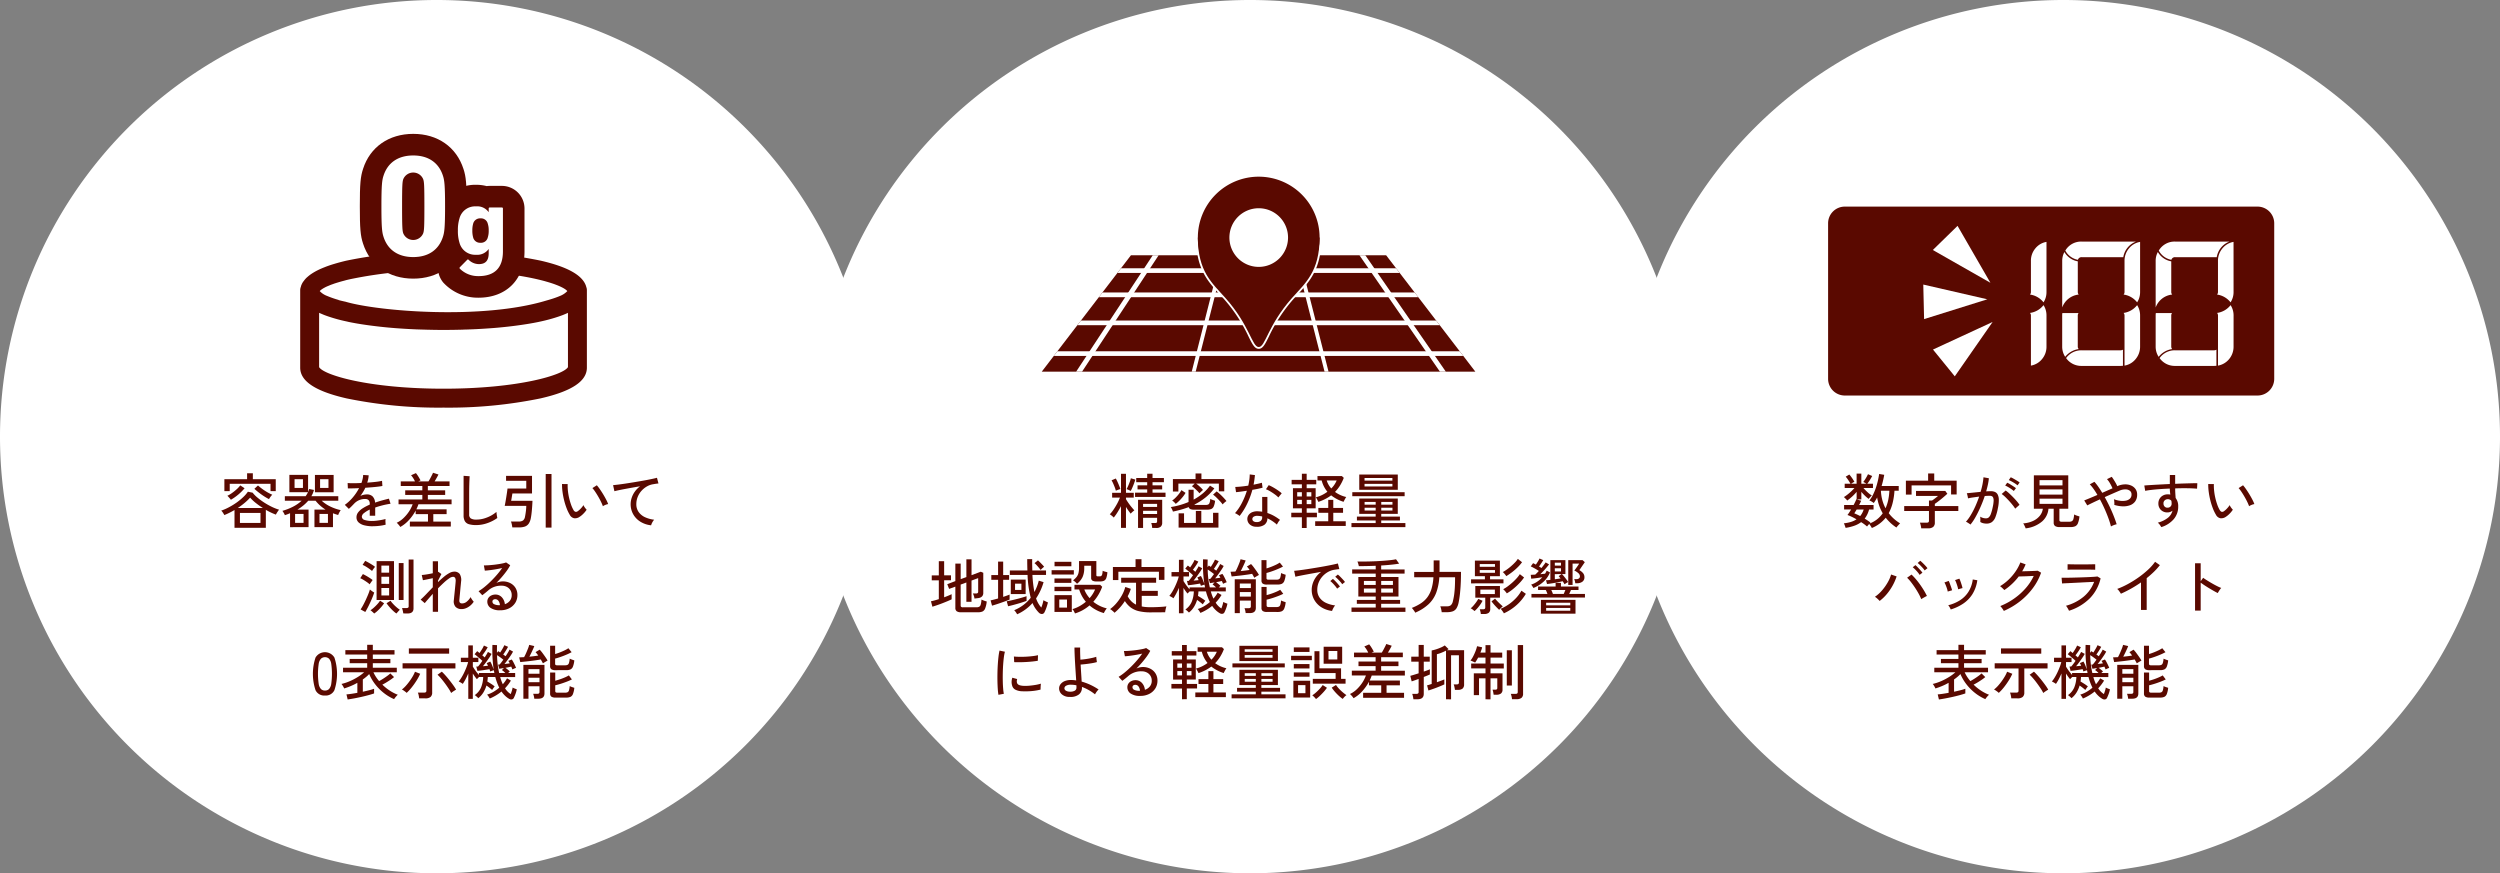 <svg xmlns="http://www.w3.org/2000/svg" xmlns:xlink="http://www.w3.org/1999/xlink" width="584" height="204" viewBox="0 0 584 204"><rect x="0" y="0" width="584" height="204" fill="#808080" stroke="none"/><defs><clipPath id="a"><rect width="584" height="204" fill="none"/></clipPath><clipPath id="b"><path d="M264.19,59.628,243.353,86.82H344.64L323.8,59.628Z" fill="none"/></clipPath></defs><g clip-path="url(#a)"><path d="M204,102A102,102,0,1,1,102,0,102,102,0,0,1,204,102" fill="#fff"/><path d="M394,102A102,102,0,1,1,292,0,102,102,0,0,1,394,102" fill="#fff"/><path d="M584,102A102,102,0,1,1,482,0,102,102,0,0,1,584,102" fill="#fff"/><path d="M437.262,123.342a4.017,4.017,0,0,0-.258-.447,3.708,3.708,0,0,0-.371-.49c-.094.1-.187.211-.28.322s-.163.2-.21.266a9.715,9.715,0,0,0-1.387-1.022,5.912,5.912,0,0,1-1.582.84,11.221,11.221,0,0,1-2.043.5c-.019-.074-.055-.184-.105-.33s-.106-.289-.161-.434a1.82,1.82,0,0,0-.14-.3,8.934,8.934,0,0,0,1.638-.322,4.686,4.686,0,0,0,1.315-.615c-.373-.215-.741-.408-1.105-.582s-.7-.315-1.008-.426a6.366,6.366,0,0,0,.4-.561c.145-.224.3-.466.455-.728h-1.637v-1.049h2.225q.211-.393.379-.75c.111-.238.2-.435.266-.594l.056.014V114.9a10.832,10.832,0,0,1-1.072,1.113,12.139,12.139,0,0,1-1.127.916,1.882,1.882,0,0,0-.23-.279c-.108-.112-.213-.219-.315-.323a1.985,1.985,0,0,0-.238-.209,8.132,8.132,0,0,0,.826-.574q.449-.351.889-.763a9.626,9.626,0,0,0,.762-.791H430.92V113h1.359c-.15-.269-.33-.562-.539-.875a8.1,8.1,0,0,0-.582-.777l.84-.5a6.081,6.081,0,0,1,.428.526c.154.211.3.42.434.63s.245.395.329.553a2.28,2.28,0,0,0-.386.195q-.23.141-.4.252h1.3v-2.365h1.106V113H436c-.111-.074-.242-.154-.391-.238a2.334,2.334,0,0,0-.351-.168,8.342,8.342,0,0,0,.617-.91,10.056,10.056,0,0,0,.489-.91l.98.42q-.209.406-.531.926a8.875,8.875,0,0,1-.617.88h1.331v.995H435.3a11.042,11.042,0,0,0,.945.972,6.059,6.059,0,0,0,1.014.778,2.693,2.693,0,0,0-.385.371c-.163.181-.281.324-.356.427a8.5,8.5,0,0,1-.875-.75,11.109,11.109,0,0,1-.833-.9v1.764h-1.065l1.023.322c-.066.148-.138.309-.218.477s-.17.339-.272.517h3.387v1.049h-1.05a5.929,5.929,0,0,1-1.022,2.129c.243.148.478.3.707.455s.441.311.638.469c-.019.019-.044.047-.077.084s-.073.08-.12.125a6.3,6.3,0,0,0,1.764-.987,6.687,6.687,0,0,0,1.3-1.392,10.443,10.443,0,0,1-1.3-3.7q-.182.349-.385.678c-.134.221-.272.428-.412.623a3.076,3.076,0,0,0-.47-.328,2.436,2.436,0,0,0-.552-.26,7.388,7.388,0,0,0,.846-1.343,12.616,12.616,0,0,0,.672-1.623,17.341,17.341,0,0,0,.477-1.688c.126-.555.221-1.072.287-1.547l1.189.2q-.111.643-.265,1.3t-.35,1.315h4v1.107h-.994a15.61,15.61,0,0,1-.434,2.877,10.211,10.211,0,0,1-.91,2.359,9.582,9.582,0,0,0,2.66,2.379,4.118,4.118,0,0,0-.308.315c-.121.137-.237.263-.344.387a1.184,1.184,0,0,0-.2.279,9.988,9.988,0,0,1-1.38-1.07,10.876,10.876,0,0,1-1.127-1.227,8.1,8.1,0,0,1-3.248,2.408m-2.715-2.8a4.348,4.348,0,0,0,.469-.7,4.7,4.7,0,0,0,.343-.826h-1.638c-.1.178-.2.342-.3.49s-.177.285-.252.406c.215.084.44.18.672.288s.467.222.7.343m5.922-1.82a9.121,9.121,0,0,0,.637-1.953,13.057,13.057,0,0,0,.259-2.135h-1.974a10.322,10.322,0,0,0,.328,2.17,9.073,9.073,0,0,0,.75,1.918" fill="#5a0900"/><path d="M448.8,123.412a6.3,6.3,0,0,0-.119-.685,3.567,3.567,0,0,0-.19-.631h1.555a.7.7,0,0,0,.434-.1.484.484,0,0,0,.126-.386v-2.239h-5.783v-1.148h5.783v-1.3h.714q.182-.111.433-.3c.168-.125.341-.259.519-.4s.331-.266.462-.379H447.58v-1.162h6.832l.491.658q-.408.378-.938.826t-1.058.854c-.349.271-.66.5-.93.672v.533h5.488v1.148h-5.488v2.688a1.285,1.285,0,0,1-.385,1.029,1.8,1.8,0,0,1-1.184.328Zm-3.584-7.867v-3.262h5.193V110.6h1.428v1.681h5.236V115.5h-1.3v-2.113h-9.226v2.156Z" fill="#5a0900"/><path d="M460.307,122.545a2.14,2.14,0,0,0-.3-.224c-.139-.094-.281-.184-.426-.274a1.243,1.243,0,0,0-.344-.16,9.93,9.93,0,0,0,1.135-1.561,19.958,19.958,0,0,0,1.064-2.044q.5-1.114.895-2.276c-.5.067-.991.133-1.463.2s-.851.143-1.14.217c-.01-.084-.031-.207-.063-.371s-.07-.326-.112-.49a2.475,2.475,0,0,0-.106-.342c.327-.029.789-.072,1.386-.133s1.209-.125,1.834-.189a17.41,17.41,0,0,0,.449-1.778,14.007,14.007,0,0,0,.223-1.625l1.261.225a11.606,11.606,0,0,1-.224,1.463c-.112.517-.248,1.053-.406,1.6.438-.029.8-.043,1.078-.043a2.442,2.442,0,0,1,.959.176,1.318,1.318,0,0,1,.65.61,2.73,2.73,0,0,1,.266,1.2,8.592,8.592,0,0,1-.209,1.945,11.2,11.2,0,0,1-.582,2.129,2.593,2.593,0,0,1-.825,1.154,2.087,2.087,0,0,1-1.253.358,3.343,3.343,0,0,1-.756-.084,2.3,2.3,0,0,1-.7-.295c.008-.168.013-.377.013-.629a3.547,3.547,0,0,0-.042-.615,2.571,2.571,0,0,0,1.359.4.964.964,0,0,0,.643-.223,2,2,0,0,0,.491-.8,11.312,11.312,0,0,0,.447-1.647,8.214,8.214,0,0,0,.2-1.385,1.892,1.892,0,0,0-.105-.785.631.631,0,0,0-.33-.349,1.288,1.288,0,0,0-.489-.084c-.15,0-.322.005-.518.013s-.407.024-.63.043q-.434,1.3-.994,2.569t-1.156,2.332a11.466,11.466,0,0,1-1.182,1.763m10.443-3.711a7.554,7.554,0,0,0-.623-.875q-.4-.5-.86-1t-.9-.918a6.286,6.286,0,0,0-.777-.636l.939-.813a7.891,7.891,0,0,1,.819.672q.455.421.924.9t.867.951a7.83,7.83,0,0,1,.623.819Zm-.322-4.129a6.088,6.088,0,0,0-.609-.47c-.237-.162-.483-.317-.735-.461a6.464,6.464,0,0,0-.672-.344l.477-.658a5.368,5.368,0,0,1,.658.351c.261.159.52.321.776.491s.46.312.61.433Zm.869-1.316a5.2,5.2,0,0,0-.623-.463q-.372-.237-.75-.447a5.086,5.086,0,0,0-.672-.322l.463-.659a7.305,7.305,0,0,1,.664.336q.4.227.791.463a5.656,5.656,0,0,1,.617.42Z" fill="#5a0900"/><path d="M473.187,123.426a2.859,2.859,0,0,0-.148-.385c-.07-.154-.143-.3-.217-.447a1.665,1.665,0,0,0-.21-.33,6.585,6.585,0,0,0,2.283-.559,4.388,4.388,0,0,0,1.6-1.211,3.25,3.25,0,0,0,.715-1.66h-2.1v-7.8h8.037v7.8h-2.073v2.619a.418.418,0,0,0,.106.32.668.668,0,0,0,.44.1h1.75a1.3,1.3,0,0,0,.623-.127.806.806,0,0,0,.351-.49,5.006,5.006,0,0,0,.174-1.078,3.774,3.774,0,0,0,.6.259c.252.088.467.157.644.2a5.812,5.812,0,0,1-.363,1.6,1.294,1.294,0,0,1-.645.707,2.654,2.654,0,0,1-1.05.176h-2.548a1.839,1.839,0,0,1-1.1-.246.978.978,0,0,1-.315-.818v-3.221h-1.217a4.442,4.442,0,0,1-1.457,2.947,7.161,7.161,0,0,1-3.877,1.645m3.248-10.037H481.8v-1.232h-5.362Zm0,2.156H481.8v-1.219h-5.362Zm0,2.156H481.8v-1.219h-5.362Z" fill="#5a0900"/><path d="M493.123,122.992a17.7,17.7,0,0,0-.582-1.891q-.384-1.063-.9-2.218t-1.1-2.233q-.953.434-1.744.813c-.528.252-.93.453-1.211.6l-.713-1.162q.5-.2,1.322-.539t1.758-.748a16.466,16.466,0,0,0-.89-1.394,9.362,9.362,0,0,0-.889-1.084l1.078-.588a11,11,0,0,1,.91,1.154q.463.665.924,1.422c.42-.188.836-.371,1.246-.553s.793-.348,1.148-.5a9.421,9.421,0,0,0-.6-1.189,5.315,5.315,0,0,0-.687-.954l1.107-.544a7.211,7.211,0,0,1,.447.644c.159.252.315.512.469.783a7.456,7.456,0,0,1,.385.77l.1-.057a4.545,4.545,0,0,1,1.672-.377,3.408,3.408,0,0,1,1.457.274,2.4,2.4,0,0,1,1.028.826,2.17,2.17,0,0,1,.378,1.281,2.649,2.649,0,0,1-.455,1.6,2.564,2.564,0,0,1-1.218.9,4.624,4.624,0,0,1-1.715.252,7.352,7.352,0,0,1-1.946-.336,3.912,3.912,0,0,0,0-.672,4.188,4.188,0,0,0-.084-.658,5.577,5.577,0,0,0,1.33.355,4.262,4.262,0,0,0,1.344,0,1.994,1.994,0,0,0,1.029-.455,1.266,1.266,0,0,0,.4-1.008,1.03,1.03,0,0,0-.377-.859,1.685,1.685,0,0,0-.994-.33,3.319,3.319,0,0,0-1.359.266q-.63.265-1.575.679t-1.953.862q.6,1.077,1.142,2.211c.358.755.678,1.49.959,2.2s.508,1.353.685,1.931a4.739,4.739,0,0,0-.685.209,3.45,3.45,0,0,0-.644.309" fill="#5a0900"/><path d="M504.883,123.133c-.085-.141-.2-.31-.337-.512a2.5,2.5,0,0,0-.49-.525,6.453,6.453,0,0,0,2.38-1.146,3.143,3.143,0,0,0,1.063-1.667,1.83,1.83,0,0,1-1.162.42,2.1,2.1,0,0,1-1.532-.568,2.04,2.04,0,0,1-.608-1.463,2.156,2.156,0,0,1,.265-1.127,2.041,2.041,0,0,1,.784-.783,2.281,2.281,0,0,1,1.149-.287,2.942,2.942,0,0,1,.3.014,1.415,1.415,0,0,1,.287.056c-.026-.215-.054-.441-.077-.679s-.034-.483-.034-.735q-1.149.042-2.234.119t-1.995.182q-.91.1-1.526.23l-.21-1.246q.559-.056,1.491-.111c.62-.037,1.318-.078,2.093-.119s1.569-.082,2.381-.119v-2.114h1.245v2.071c.711-.037,1.393-.065,2.051-.084s1.257-.033,1.8-.049.985-.016,1.33-.006l-.069,1.274q-.855-.085-2.219-.106t-2.892.035c0,.365.012.74.035,1.127s.05.76.077,1.113a3.109,3.109,0,0,1,.6,1.989,4.457,4.457,0,0,1-1.043,2.961,6.276,6.276,0,0,1-2.9,1.855m1.47-4.537a.965.965,0,0,0,.678-.271.9.9,0,0,0,.259-.666c0-.1-.005-.209-.014-.323s-.023-.228-.042-.349a1.065,1.065,0,0,0-.825-.379,1.038,1.038,0,0,0-.736.281.9.9,0,0,0-.286.728.985.985,0,0,0,.265.713.876.876,0,0,0,.7.266" fill="#5a0900"/><path d="M519.877,120.781a1.9,1.9,0,0,1-1.176.286,1.508,1.508,0,0,1-1.05-.805,9.573,9.573,0,0,1-.742-1.547,15.678,15.678,0,0,1-.581-1.861,17.239,17.239,0,0,1-.371-1.961,12.711,12.711,0,0,1-.113-1.826l1.317.013a10.969,10.969,0,0,0,.056,1.541,13.476,13.476,0,0,0,.273,1.651,14.588,14.588,0,0,0,.448,1.568,7.161,7.161,0,0,0,.581,1.289c.158.262.321.406.489.434a.665.665,0,0,0,.5-.141,4.385,4.385,0,0,0,.736-.65,5.141,5.141,0,0,0,.609-.778,2.7,2.7,0,0,0,.329.575,4.083,4.083,0,0,0,.413.5,5.935,5.935,0,0,1-.791.959,4.825,4.825,0,0,1-.931.75m5.516-2.521a8.987,8.987,0,0,0-.406-.965q-.281-.588-.645-1.219t-.734-1.183a7.886,7.886,0,0,0-.665-.875l1.036-.658a10.5,10.5,0,0,1,.721.939q.4.574.791,1.225c.261.433.492.847.693,1.238a8.217,8.217,0,0,1,.441.994,3.167,3.167,0,0,0-.672.2,2.789,2.789,0,0,0-.56.3" fill="#5a0900"/><path d="M439.082,140.375a5.874,5.874,0,0,0-.5-.5,3.626,3.626,0,0,0-.6-.463,8.411,8.411,0,0,0,1.673-1.506,11.829,11.829,0,0,0,1.315-1.861,8.052,8.052,0,0,0,.791-1.84l1.289.447a11.958,11.958,0,0,1-.91,2.1,12.455,12.455,0,0,1-1.344,1.98,10.343,10.343,0,0,1-1.709,1.647m9.717-.42a11.083,11.083,0,0,0-.609-1.275q-.385-.7-.854-1.407c-.313-.47-.629-.91-.945-1.316a8.564,8.564,0,0,0-.9-1l1.037-.742a13.874,13.874,0,0,1,.973,1.029c.34.4.674.822,1,1.279s.631.918.91,1.379a14.784,14.784,0,0,1,.715,1.311c-.15.064-.362.174-.637.328s-.507.293-.693.414m-.379-5.67a5.649,5.649,0,0,0-.461-.631q-.281-.336-.588-.644a6.361,6.361,0,0,0-.56-.5l.63-.5a6.273,6.273,0,0,1,.539.512c.21.218.417.443.623.672a6.376,6.376,0,0,1,.475.58Zm1.176-1.037a5.183,5.183,0,0,0-.475-.609q-.3-.329-.6-.629a6.894,6.894,0,0,0-.56-.5l.616-.518c.149.121.334.289.552.5s.435.434.645.658a5.652,5.652,0,0,1,.482.574Z" fill="#5a0900"/><path d="M454.986,138.189a4.293,4.293,0,0,0-.174-.707c-.089-.273-.187-.543-.294-.8a4.393,4.393,0,0,0-.3-.616l.994-.363a4.544,4.544,0,0,1,.279.637c.1.275.2.554.3.84s.17.519.217.707Zm.714,4.188a5.875,5.875,0,0,0-.265-.526,1.922,1.922,0,0,0-.336-.468,9.185,9.185,0,0,0,2.737-1.149,6.45,6.45,0,0,0,1.987-1.98,7.13,7.13,0,0,0,1.015-2.891l1.064.182a8.257,8.257,0,0,1-1.162,3.275,7.509,7.509,0,0,1-2.156,2.2,10.957,10.957,0,0,1-2.884,1.352m1.722-4.719a4.726,4.726,0,0,0-.168-.707c-.084-.275-.174-.545-.272-.813a3.664,3.664,0,0,0-.288-.623l1.008-.336a4.336,4.336,0,0,1,.274.645c.1.279.19.563.28.848a7.241,7.241,0,0,1,.188.707Z" fill="#5a0900"/><path d="M468.09,142.713a2.574,2.574,0,0,0-.224-.379c-.1-.148-.208-.293-.315-.433a2.195,2.195,0,0,0-.287-.323,15.69,15.69,0,0,0,3.234-1.75,15,15,0,0,0,2.7-2.422,12.054,12.054,0,0,0,1.882-2.869c-.289.008-.609.024-.959.041s-.7.033-1.035.043-.644.018-.91.028-.465.013-.6.013a13.917,13.917,0,0,1-3.374,3.178,2.7,2.7,0,0,0-.272-.293q-.19-.182-.385-.357a2.307,2.307,0,0,0-.336-.26,10.756,10.756,0,0,0,1.987-1.512,12.121,12.121,0,0,0,1.653-1.945,10.15,10.15,0,0,0,1.106-2.086l1.232.447c-.113.281-.236.557-.371.826s-.283.537-.441.8c.308-.01.651-.019,1.028-.029s.749-.02,1.114-.035.683-.028.959-.041.454-.026.538-.036l.785.463a13.513,13.513,0,0,1-1.946,3.639,16.1,16.1,0,0,1-3,3.059,17.182,17.182,0,0,1-3.76,2.234" fill="#5a0900"/><path d="M483.322,142.67c-.037-.084-.1-.2-.182-.357s-.175-.307-.273-.461a2.132,2.132,0,0,0-.259-.344,10.945,10.945,0,0,0,4.192-2.17,8.3,8.3,0,0,0,2.388-3.416l-1.513.07q-.867.042-1.8.092c-.621.031-1.215.063-1.786.09s-1.066.053-1.49.07-.726.038-.9.057l-.112-1.344c.224.008.555.012.994.006s.943-.014,1.511-.027,1.157-.031,1.758-.049,1.18-.039,1.737-.063,1.043-.05,1.462-.078.723-.056.911-.084l.741.448a9.8,9.8,0,0,1-2.478,4.613,11.913,11.913,0,0,1-4.9,2.947m-.336-9.576v-1.287c.41.01.894.017,1.449.027s1.141.014,1.757.014q.9,0,1.73-.014c.554-.01,1.06-.017,1.518-.027v1.287q-.7-.027-1.5-.035t-1.75-.006h-1.127c-.4,0-.776,0-1.142.006s-.675.017-.937.035" fill="#5a0900"/><path d="M500.137,142.475v-6.426q-1.149.8-2.346,1.469t-2.344,1.176c-.093-.158-.222-.352-.385-.58a2.765,2.765,0,0,0-.484-.539,19.206,19.206,0,0,0,2.465-1.127,24.346,24.346,0,0,0,2.512-1.561,21.663,21.663,0,0,0,2.234-1.807,11.492,11.492,0,0,0,1.637-1.847l1.121.783a14.666,14.666,0,0,1-1.393,1.555q-.792.77-1.687,1.484v7.42Z" fill="#5a0900"/><path d="M512.764,142.643V131.582h1.316v4.2l.575-.813c.224.168.515.363.875.588s.744.455,1.155.693.809.455,1.2.651a9.729,9.729,0,0,0,1,.447,2.043,2.043,0,0,0-.28.336c-.112.16-.218.318-.316.477s-.169.285-.216.378q-.378-.182-.911-.484t-1.113-.65q-.581-.35-1.1-.694t-.869-.609v6.539Z" fill="#5a0900"/><path d="M452.928,163.385l-.279-1.176c.3-.019.672-.06,1.12-.127s.924-.144,1.428-.238v-2.338a14.584,14.584,0,0,1-1.527.75q-.783.329-1.554.566a3.221,3.221,0,0,0-.153-.322c-.075-.14-.156-.279-.246-.42a1.454,1.454,0,0,0-.244-.308,11.035,11.035,0,0,0,1.826-.594,13.705,13.705,0,0,0,1.869-.953,10.563,10.563,0,0,0,1.611-1.182h-4.928v-1.064h5.641v-1.051H453.4V153.92h4.087V152.9h-5.1v-1.022h5.1v-1.246h1.317v1.246h5.068V152.9h-5.068v1.021h4.1v1.008h-4.1v1.051h5.6v1.064h-5.459a8.665,8.665,0,0,0,1.33,2.057q.447-.237.952-.559c.336-.215.653-.431.952-.652a7.75,7.75,0,0,0,.714-.58l.867.853a8.324,8.324,0,0,1-.783.6c-.309.209-.63.418-.967.623s-.662.387-.98.545a11.187,11.187,0,0,0,1.771,1.422,9.74,9.74,0,0,0,1.842.945,2.372,2.372,0,0,0-.294.28,5.074,5.074,0,0,0-.343.406,2.931,2.931,0,0,0-.231.336,10.851,10.851,0,0,1-2.38-1.422,11.529,11.529,0,0,1-2-2,10.783,10.783,0,0,1-1.442-2.442,7.517,7.517,0,0,1-.7.665q-.378.315-.783.6v2.869q.826-.182,1.533-.363a10.076,10.076,0,0,0,1.1-.336v1.092c-.336.121-.771.254-1.3.4s-1.1.286-1.7.42-1.184.254-1.743.358-1.036.181-1.429.238" fill="#5a0900"/><path d="M466.914,161.858a2.231,2.231,0,0,0-.328-.285q-.219-.162-.435-.309a1.423,1.423,0,0,0-.356-.189,6.536,6.536,0,0,0,.888-.819,12.271,12.271,0,0,0,.882-1.086q.426-.588.771-1.176a7.182,7.182,0,0,0,.524-1.078l1.218.477a11.293,11.293,0,0,1-.84,1.574,17.573,17.573,0,0,1-1.141,1.611,10.788,10.788,0,0,1-1.183,1.28m2.925,1.275a6.976,6.976,0,0,0-.111-.7,2.7,2.7,0,0,0-.2-.643h1.442a.688.688,0,0,0,.434-.1.483.483,0,0,0,.126-.385v-5.152h-5.572v-1.219H478.31v1.219h-5.431v5.613a1.3,1.3,0,0,1-.386,1.043,1.807,1.807,0,0,1-1.2.33Zm-2.407-11.662h9.407V152.7h-9.407Zm9.884,10.416a9.464,9.464,0,0,0-.616-1.057q-.392-.594-.847-1.211t-.91-1.148a8.764,8.764,0,0,0-.818-.854l1.007-.714c.27.252.565.558.881.916s.635.74.953,1.142.609.789.875,1.162a9.4,9.4,0,0,1,.623.979c-.084.047-.206.119-.364.217s-.31.2-.455.3a2.572,2.572,0,0,0-.329.266" fill="#5a0900"/><path d="M481.559,163.258v-5.936q-.294.686-.623,1.317a10.961,10.961,0,0,1-.665,1.119,3.618,3.618,0,0,0-.476-.315,4.905,4.905,0,0,0-.476-.244,8.131,8.131,0,0,0,.679-.974,12.765,12.765,0,0,0,.644-1.211q.3-.642.532-1.252a8.552,8.552,0,0,0,.343-1.1h-1.694v-1.021h1.736V150.77h1.064v2.871h1.288v1.021h-1.288v1.065q.239.406.629.951a11.058,11.058,0,0,0,.786.98v-.447h3.611c-.02-.1-.037-.209-.057-.316s-.037-.217-.054-.329c-.114.028-.258.073-.435.133s-.317.116-.42.16c-.018-.074-.044-.158-.077-.252s-.068-.189-.106-.292c-.186.037-.412.076-.678.119s-.539.084-.82.125-.536.078-.769.1-.416.047-.546.057l-.252-1.008h.392c.121-.131.273-.316.455-.553s.371-.5.567-.777c-.159-.158-.357-.342-.6-.547s-.469-.4-.693-.588-.4-.326-.532-.42l.616-.713c.074.055.158.121.252.2s.186.154.279.238c.178-.242.371-.535.582-.875a5.654,5.654,0,0,0,.455-.875l.881.391c-.084.167-.2.367-.342.6s-.3.457-.462.686-.315.431-.456.609c.1.094.2.18.3.26a3.1,3.1,0,0,1,.26.23c.168-.261.319-.5.455-.728a5.174,5.174,0,0,0,.3-.559l.853.461a8.94,8.94,0,0,1-.531.869c-.234.344-.48.7-.742,1.057s-.514.678-.756.959c.215-.02.424-.037.63-.057s.392-.037.56-.056c-.056-.131-.11-.246-.161-.35s-.1-.191-.147-.266l.84-.363a6.113,6.113,0,0,1,.448.924c.148.373.27.689.363.951-.131-.82-.223-1.713-.279-2.674s-.065-1.992-.028-3.093l1.078.056c-.009.307-.017.612-.021.908s0,.594.006.883l.281-.377a1.517,1.517,0,0,1,.224.139q.111.086.237.168.252-.363.539-.854a7.566,7.566,0,0,0,.442-.853l.868.377q-.183.351-.511.875t-.623.932c.1.064.2.132.293.2s.183.136.267.2c.2-.309.391-.6.559-.883a4.817,4.817,0,0,0,.351-.672l.826.463a7.771,7.771,0,0,1-.511.867c-.229.346-.474.7-.735,1.057s-.514.683-.757.972c.215-.017.43-.041.645-.068s.41-.057.588-.084a4.344,4.344,0,0,0-.336-.574l.8-.322a3.515,3.515,0,0,1,.377.6c.131.246.255.494.371.741a5.688,5.688,0,0,1,.26.623,2.2,2.2,0,0,0-.42.154l-.434.2c-.029-.084-.066-.185-.113-.3s-.1-.234-.154-.355c-.168.037-.37.082-.608.133s-.488.1-.749.146c.158.112.336.248.532.407a6.186,6.186,0,0,1,.489.433l-.4.379h1.651v.937h-3.5c.084.309.178.6.282.883a8.26,8.26,0,0,0,.335.8c.186-.215.364-.437.532-.672a6.212,6.212,0,0,0,.448-.715l.909.534a11.1,11.1,0,0,1-.65.951,9.537,9.537,0,0,1-.721.84,4.179,4.179,0,0,0,1.33,1.359c.093-.244.182-.5.266-.777a5.905,5.905,0,0,0,.181-.75,2.123,2.123,0,0,0,.274.14c.126.057.256.11.392.161s.235.087.3.1a6.333,6.333,0,0,1-.3,1.1,9.5,9.5,0,0,1-.385.911.606.606,0,0,1-.449.357.881.881,0,0,1-.628-.119,4.915,4.915,0,0,1-.946-.707,6.214,6.214,0,0,1-.861-1.014,10.894,10.894,0,0,1-2.744,1.637,3.979,3.979,0,0,0-.266-.455,2.417,2.417,0,0,0-.364-.455,6.99,6.99,0,0,0,1.505-.658,8.991,8.991,0,0,0,1.351-.965,12.438,12.438,0,0,1-.924-2.493h-1.75c-.009.178-.023.356-.042.532s-.041.351-.071.519q.435.252.91.559a8.428,8.428,0,0,1,.813.588,2.328,2.328,0,0,0-.21.252c-.084.113-.161.222-.232.33s-.123.189-.16.244c-.177-.158-.384-.33-.623-.518s-.474-.359-.707-.517a6.831,6.831,0,0,1-.735,1.652,4.94,4.94,0,0,1-1.169,1.3,5.116,5.116,0,0,0-.393-.377,2.68,2.68,0,0,0-.433-.336,4.186,4.186,0,0,0,1.47-1.779,6.943,6.943,0,0,0,.5-2.45h-.966c-.1.094-.2.19-.294.288s-.163.17-.21.216c-.14-.158-.294-.355-.462-.587s-.331-.477-.49-.729v5.922Zm7.21-6.047h1.442a5.484,5.484,0,0,0-.8-.687l.476-.475c-.215.037-.418.072-.609.1s-.353.059-.483.079l-.28-.981h.168a1.205,1.205,0,0,0,.182-.014,4.5,4.5,0,0,0,.4-.476q.231-.308.482-.658-.307-.252-.727-.553c-.28-.2-.527-.371-.742-.51a20.58,20.58,0,0,0,.49,4.172" fill="#5a0900"/><path d="M499.156,154.971a4.221,4.221,0,0,0-.217-.428c-.089-.155-.184-.319-.287-.5-.309.064-.674.127-1.1.187s-.865.119-1.322.176-.894.1-1.308.146-.768.079-1.058.106l-.252-1.106c.317,0,.7-.013,1.147-.043a9.3,9.3,0,0,0,.455-.916c.165-.369.316-.732.456-1.091a6.035,6.035,0,0,0,.28-.862l1.19.28a7.643,7.643,0,0,1-.3.728c-.13.289-.269.588-.42.9s-.293.591-.433.853c.784-.074,1.474-.164,2.072-.265a8.1,8.1,0,0,0-.63-.8l.966-.575a7.124,7.124,0,0,1,.63.75c.233.313.462.629.686.952a9.145,9.145,0,0,1,.532.847c-.075.037-.184.1-.328.182s-.29.17-.435.26a3.841,3.841,0,0,0-.329.217m-4.565,8.259v-7.91h4.929V162q0,1.218-1.414,1.219h-.966a3.774,3.774,0,0,0-.1-.6,3.213,3.213,0,0,0-.168-.547h.964a.642.642,0,0,0,.4-.1.461.461,0,0,0,.119-.366v-1.3h-2.576v2.925Zm1.191-5.851h2.576v-1.064h-2.576Zm0,1.988h2.576v-1.051h-2.576Zm6.328-2.814a1.633,1.633,0,0,1-.994-.225.894.894,0,0,1-.28-.742v-4.733h1.175v1.934c.346-.1.713-.229,1.1-.379s.758-.311,1.113-.482a7.112,7.112,0,0,0,.882-.5l.756.923a12.453,12.453,0,0,1-1.2.575q-.694.3-1.394.539c-.467.164-.887.293-1.261.384v1.192a.376.376,0,0,0,.1.287.626.626,0,0,0,.406.09h1.82a1.255,1.255,0,0,0,.587-.112.734.734,0,0,0,.323-.449,4.554,4.554,0,0,0,.168-.992,5.383,5.383,0,0,0,.525.217c.219.078.4.142.553.187a5.313,5.313,0,0,1-.328,1.471,1.19,1.19,0,0,1-.589.65,2.37,2.37,0,0,1-.944.163Zm0,6.4a1.64,1.64,0,0,1-.994-.225.9.9,0,0,1-.28-.742V157.1h1.2v1.918c.353-.091.729-.207,1.127-.341s.776-.284,1.14-.442a7.105,7.105,0,0,0,.91-.463l.714.94a12.783,12.783,0,0,1-1.212.531q-.691.267-1.4.49t-1.28.35v1.33a.4.4,0,0,0,.1.295.574.574,0,0,0,.392.1h1.806a1.33,1.33,0,0,0,.587-.106.705.705,0,0,0,.323-.441,4.576,4.576,0,0,0,.168-.994,2.959,2.959,0,0,0,.525.224q.328.111.553.182a5.331,5.331,0,0,1-.328,1.471,1.194,1.194,0,0,1-.589.65,2.389,2.389,0,0,1-.944.162Z" fill="#5a0900"/><path d="M3.9,0h96.414a3.9,3.9,0,0,1,3.9,3.9V40.231a3.9,3.9,0,0,1-3.9,3.9H3.9a3.9,3.9,0,0,1-3.9-3.9V3.9A3.9,3.9,0,0,1,3.9,0Z" transform="translate(427.044 48.263)" fill="#5a0900"/><path d="M478.059,68.223a4.4,4.4,0,0,1-.691,2.409,4.864,4.864,0,0,0-3.164-1.824.878.878,0,0,0,.219-.585V60.951a4.442,4.442,0,0,1,1.016-2.9,4.256,4.256,0,0,1,2.62-1.546Zm0,12.736a4.453,4.453,0,0,1-1.02,2.9,4.286,4.286,0,0,1-2.616,1.549V73.683a.868.868,0,0,0-.219-.581,4.85,4.85,0,0,0,3.164-1.823,4.385,4.385,0,0,1,.691,2.4Z" fill="#fff"/><path d="M485.591,68.808a4.613,4.613,0,0,0-3.859,3.018V60.951a4.38,4.38,0,0,1,.512-2.079,4.546,4.546,0,0,0,3.128,2.181v7.17a.878.878,0,0,0,.219.585m0,12.736a4.88,4.88,0,0,0-3.164,1.816,4.358,4.358,0,0,1-.7-2.4V73.683a3.764,3.764,0,0,1,.04-.545h3.783a.958.958,0,0,0-.183.545v7.276a.858.858,0,0,0,.219.585m13.394-25.11A4.685,4.685,0,0,0,496,60.074h-9.721a.856.856,0,0,0-.874.618,4.178,4.178,0,0,1-2.945-2.16,4.271,4.271,0,0,1,3.819-2.1Zm-3.059,29.005a3.629,3.629,0,0,1-.545.037h-9.1a4.344,4.344,0,0,1-3.636-1.824,4.35,4.35,0,0,1,3.636-1.82h9.1a1.066,1.066,0,0,0,.545-.146Zm4.005-17.216a4.4,4.4,0,0,1-.694,2.409,4.859,4.859,0,0,0-3.161-1.824.9.9,0,0,0,.219-.585V60.951a4.464,4.464,0,0,1,1.016-2.9,4.27,4.27,0,0,1,2.62-1.546Zm0,12.736a4.483,4.483,0,0,1-1.023,2.9,4.281,4.281,0,0,1-2.613,1.549V73.683a.888.888,0,0,0-.219-.581,4.846,4.846,0,0,0,3.161-1.823,4.388,4.388,0,0,1,.694,2.4Z" fill="#fff"/><path d="M507.422,68.808a4.61,4.61,0,0,0-3.859,3.018V60.951a4.288,4.288,0,0,1,.512-2.079,4.529,4.529,0,0,0,3.131,2.181v7.17a.875.875,0,0,0,.216.585m0,12.736a4.866,4.866,0,0,0-3.161,1.816,4.337,4.337,0,0,1-.7-2.4V73.683a3.764,3.764,0,0,1,.04-.545h3.783a.948.948,0,0,0-.18.545v7.276a.855.855,0,0,0,.216.585m13.39-25.11a4.669,4.669,0,0,0-2.978,3.64h-9.718a.857.857,0,0,0-.877.618,4.162,4.162,0,0,1-2.945-2.16,4.277,4.277,0,0,1,3.822-2.1Zm-3.055,29.005a3.643,3.643,0,0,1-.548.037h-9.093a4.335,4.335,0,0,1-3.636-1.824,4.341,4.341,0,0,1,3.636-1.82h9.093a1.069,1.069,0,0,0,.548-.146Zm4.005-17.216a4.425,4.425,0,0,1-.7,2.409,4.855,4.855,0,0,0-3.157-1.824.911.911,0,0,0,.216-.585V60.951a4.463,4.463,0,0,1,1.016-2.9,4.267,4.267,0,0,1,2.62-1.546Zm0,12.736a4.515,4.515,0,0,1-1.016,2.9,4.337,4.337,0,0,1-2.62,1.549V73.683a.9.9,0,0,0-.216-.581,4.842,4.842,0,0,0,3.157-1.823,4.414,4.414,0,0,1,.7,2.4Z" fill="#fff"/><path d="M451.51,58.4l5.774-5.639,7.678,13.3Z" fill="#fff"/><path d="M449.467,74.542l-.19-8.069,14.961,3.443Z" fill="#fff"/><path d="M456.637,87.913l-5.091-6.26,13.931-6.443Z" fill="#fff"/><path d="M261.866,123.314v-5.082q-.42.812-.875,1.526a11.3,11.3,0,0,1-.819,1.148,1.9,1.9,0,0,0-.244-.252q-.176-.154-.366-.3a2.567,2.567,0,0,0-.314-.217,7.518,7.518,0,0,0,.848-1.051c.293-.43.576-.891.845-1.385a10.975,10.975,0,0,0,.673-1.457h-1.82v-1.119h2.072v-4.453h1.162v4.453h1.82v1.119h-1.82v.35q.21.378.56.883c.233.335.478.66.735.972s.478.567.665.764c-.065.047-.159.121-.28.223s-.235.207-.343.308a2.1,2.1,0,0,0-.23.252,14.447,14.447,0,0,1-1.107-1.582v4.9Zm-1.2-8.679a7.491,7.491,0,0,0-.259-.8q-.176-.463-.371-.9a6.222,6.222,0,0,0-.378-.735l.994-.422a7.838,7.838,0,0,1,.385.758c.145.317.279.631.406.944s.217.568.273.763c-.084.02-.2.055-.343.106s-.282.1-.413.154a2.35,2.35,0,0,0-.294.133m3.473.054c-.067-.037-.162-.085-.287-.146s-.255-.119-.386-.174a1.2,1.2,0,0,0-.308-.1,6.613,6.613,0,0,0,.371-.743c.135-.306.264-.627.385-.959a5.99,5.99,0,0,0,.252-.845l1.05.308c-.066.223-.163.512-.294.867s-.268.7-.413,1.03a8.311,8.311,0,0,1-.37.761m1.008,1.4v-1.008h2.841v-.756H265.73v-.951h2.254v-.729h-2.562v-.98h2.562v-.994h1.246v.994h2.661v.98H269.23v.729h2.254v.951H269.23v.756h3.038v1.008Zm.7,7.238v-6.58h5.642V122.1a1.211,1.211,0,0,1-.329.918,1.494,1.494,0,0,1-1.057.314h-.952a5.49,5.49,0,0,0-.077-.6,2.573,2.573,0,0,0-.147-.561h.924a.486.486,0,0,0,.364-.1.517.517,0,0,0,.084-.336v-.769h-3.276v2.365Zm1.176-4.9h3.276V117.7h-3.276Zm0,1.638h3.276v-.742h-3.276Z" fill="#5a0900"/><path d="M273.99,119.506a2.035,2.035,0,0,0-.119-.35c-.061-.141-.126-.277-.2-.412a2.8,2.8,0,0,0-.175-.3,16.482,16.482,0,0,0,2.148-.469,16.839,16.839,0,0,0,2-.707V114.4h1.19v2.311a12.722,12.722,0,0,0,2.134-1.449,10,10,0,0,0,1.688-1.815l1.021.631A12.278,12.278,0,0,1,281.5,116.3a14.673,14.673,0,0,1-2.513,1.582.7.7,0,0,0,.363.07h2.311a1.424,1.424,0,0,0,.56-.092.654.654,0,0,0,.328-.392,3.3,3.3,0,0,0,.162-.93,3.729,3.729,0,0,0,.539.236c.228.084.426.151.594.2a4.306,4.306,0,0,1-.336,1.366,1.117,1.117,0,0,1-.6.58,2.805,2.805,0,0,1-.967.14h-2.967a2.373,2.373,0,0,1-.9-.132.665.665,0,0,1-.386-.469q-.882.334-1.812.594t-1.883.455m.658-1.805a3.385,3.385,0,0,0-.385-.414,2.4,2.4,0,0,0-.455-.357,5.574,5.574,0,0,0,.8-.672,9.187,9.187,0,0,0,.8-.9,5.374,5.374,0,0,0,.567-.869l.966.644a7.144,7.144,0,0,1-.616.9,10.881,10.881,0,0,1-.813.908,7.729,7.729,0,0,1-.867.758m5.543-2.465a6.076,6.076,0,0,0-.5-.56q-.308-.308-.643-.61a5.179,5.179,0,0,0-.617-.482l.645-.615h-3.809v1.847H273.99v-2.9h5.292V110.6h1.372v1.317h5.334v2.855h-1.26v-1.8h-5.306a9.179,9.179,0,0,1,.853.707,7.129,7.129,0,0,1,.742.777c-.047.037-.125.107-.237.209s-.224.209-.336.314-.2.2-.253.26m-4.871,8.008v-3.332h1.273v2.24h2.758v-2.8h1.275v2.8h2.744v-2.365h1.26v3.457Zm10.289-5.418a7.768,7.768,0,0,0-.637-.77q-.4-.434-.826-.847a7.073,7.073,0,0,0-.776-.664l.84-.756a8.834,8.834,0,0,1,.784.65q.434.4.84.832c.27.291.494.547.671.772a3.69,3.69,0,0,0-.461.355,4.454,4.454,0,0,0-.435.428" fill="#5a0900"/><path d="M289.572,120.527c-.065-.054-.164-.127-.294-.217s-.268-.173-.413-.257a2.336,2.336,0,0,0-.371-.182,11.648,11.648,0,0,0,1.6-2.367,17.06,17.06,0,0,0,1.176-2.869q-.784.126-1.463.216c-.453.061-.81.1-1.07.12l-.182-1.219c.345-.01.788-.039,1.329-.09s1.11-.125,1.708-.219q.156-.67.245-1.328a11.094,11.094,0,0,0,.1-1.289l1.218.154c-.037.373-.082.748-.132,1.127s-.116.748-.19,1.114c.373-.075.729-.151,1.065-.225s.629-.148.881-.225l.154,1.162c-.289.077-.641.157-1.057.247s-.856.169-1.322.244a18.862,18.862,0,0,1-1.24,3.3,15.545,15.545,0,0,1-1.743,2.806m3.907,2.522a2.243,2.243,0,0,1-1.562-.569,1.712,1.712,0,0,1-.539-1.308,1.568,1.568,0,0,1,.3-.881,1.915,1.915,0,0,1,.84-.645,3.12,3.12,0,0,1,1.336-.211c.168.01.336.022.5.036a4.728,4.728,0,0,1,.491.064V116.09h1.218v3.752a8.481,8.481,0,0,1,1.569.685,11.317,11.317,0,0,1,1.385.926,2.7,2.7,0,0,0-.413.518,3.591,3.591,0,0,0-.315.574,9.431,9.431,0,0,0-2.226-1.471,1.833,1.833,0,0,1-.7,1.52,2.964,2.964,0,0,1-1.889.455m.084-1.092a1.472,1.472,0,0,0,.951-.274,1.062,1.062,0,0,0,.336-.875v-.168a6.769,6.769,0,0,0-1.078-.14,1.57,1.57,0,0,0-.881.189.639.639,0,0,0-.336.526.617.617,0,0,0,.244.531,1.187,1.187,0,0,0,.764.211m5.067-5.754a5.565,5.565,0,0,0-.819-.707q-.525-.387-1.092-.723a6.25,6.25,0,0,0-.986-.488l.643-.953a7.184,7.184,0,0,1,.742.35q.421.225.861.5c.295.181.567.365.819.552a7.173,7.173,0,0,1,.616.5Z" fill="#5a0900"/><path d="M304.118,123.342v-2.506H301.64v-1.064h2.478V118.75h-2.086v-4.7h2.086v-.91h-2.394V112.1h2.394v-1.428h1.12V112.1h2.24v1.037h-2.24v.91h2.1v4.7h-2.1v1.022h2.394v1.064h-2.394v2.506Zm-1.093-7.363h1.093v-.994h-1.093Zm0,1.791h1.093v-1.008h-1.093Zm2.213-1.791h1.092v-.994h-1.092Zm0,1.791h1.092v-1.008h-1.092Zm1.988,5.082V121.76h3.052v-1.972h-2.31v-1.135h2.31v-1.877h1.176v1.877h2.282v1.135h-2.282v1.972h2.912v1.092Zm.742-5.613a3.519,3.519,0,0,0-.154-.323c-.075-.14-.152-.281-.232-.425a1.441,1.441,0,0,0-.216-.317,7.492,7.492,0,0,0,1.456-.531,7.744,7.744,0,0,0,1.26-.77,6.441,6.441,0,0,1-.8-1.205,6.562,6.562,0,0,1-.539-1.427h-.981v-1.035h5.7l.448.419a10.5,10.5,0,0,1-.854,1.75,8.6,8.6,0,0,1-1.2,1.539,7.185,7.185,0,0,0,1.226.715,6.953,6.953,0,0,0,1.407.475,2.093,2.093,0,0,0-.225.336q-.126.225-.238.441c-.074.145-.131.26-.168.344a8.951,8.951,0,0,1-2.9-1.512,9.754,9.754,0,0,1-1.359.846,11.048,11.048,0,0,1-1.623.68m3.01-3.137a5.684,5.684,0,0,0,1.26-1.861h-2.324a4.844,4.844,0,0,0,1.064,1.861" fill="#5a0900"/><path d="M315.7,123.133v-.94h5.656v-.615h-4.381v-.9h4.381v-.643h-3.836v-3.57h9v3.57h-3.864v.643h4.367v.9h-4.367v.615H328.3v.94Zm.2-8.162h12.222v.937H315.893Zm1.623-4.117h9v3.57h-9Zm1.232,1.414h6.51v-.6h-6.51Zm0,1.373h6.51v-.617h-6.51Zm.014,4.242h2.59v-.631h-2.59Zm0,1.371h2.59V118.6h-2.59Zm3.892-1.371h2.617v-.631h-2.617Zm0,1.371h2.617V118.6h-2.617Z" fill="#5a0900"/><path d="M217.809,141.732l-.336-1.273c.242-.047.521-.115.84-.2s.648-.19.994-.3v-4.4h-1.652V134.41h1.652V131.1h1.246v3.305h1.6v1.148h-1.6v3.977c.354-.131.684-.26.986-.387s.558-.24.764-.342v1.2q-.366.182-.945.427c-.388.164-.8.328-1.24.5s-.863.323-1.274.463-.756.252-1.035.336m6.705,1.3a1.682,1.682,0,0,1-1.035-.246.968.968,0,0,1-.309-.805v-4.941l-1.456.531-.433-1.105,1.889-.715v-4.088h1.246v3.627l1.33-.477v-4.144h1.205v3.7l2.155-.813.589.252v4.69a1.194,1.194,0,0,1-.253.791,1.376,1.376,0,0,1-.812.414c-.121.018-.282.039-.483.062l-.51.063a3.23,3.23,0,0,0-.168-.7,4.778,4.778,0,0,0-.2-.49h.742a.585.585,0,0,0,.379-.1.434.434,0,0,0,.111-.336v-3.15l-1.553.574v4.955h-1.205v-4.508l-1.33.49v4.887a.4.4,0,0,0,.113.32.7.7,0,0,0,.448.1h3.107a1.479,1.479,0,0,0,.645-.119.809.809,0,0,0,.363-.5,5.31,5.31,0,0,0,.182-1.184,5.813,5.813,0,0,0,.589.244,6.281,6.281,0,0,0,.643.2,6.083,6.083,0,0,1-.385,1.66,1.26,1.26,0,0,1-.65.7,2.759,2.759,0,0,1-1.009.162Z" fill="#5a0900"/><path d="M231.738,141.481l-.336-1.233c.224-.047.49-.109.8-.189s.625-.164.952-.258v-4.353H231.57V134.34h1.582v-3.15h1.19v3.15h1.386v1.108h-1.386v3.988c.3-.1.579-.2.84-.293s.48-.178.658-.252v1.176c-.252.1-.555.218-.91.349s-.726.264-1.114.4-.761.261-1.127.379-.68.213-.951.287m3.752.14-.322-1.162q.476-.084,1.1-.224c.415-.094.842-.2,1.281-.309s.856-.227,1.253-.342.73-.222,1-.316v1.092q-.337.126-.855.3t-1.134.35q-.616.176-1.218.336c-.4.107-.77.2-1.106.273M237.6,143.5a3.294,3.294,0,0,0-.307-.5,2.918,2.918,0,0,0-.378-.455,9.6,9.6,0,0,0,2.156-1.226,9.213,9.213,0,0,0,1.708-1.686,24.5,24.5,0,0,1-.742-5.334H235.9v-1.037H240q-.041-1.245-.042-2.645h1.162q-.014.7,0,1.364c.009.443.019.871.028,1.281h3.205V134.3h-3.177a28.132,28.132,0,0,0,.463,4,11.841,11.841,0,0,0,.58-1.268,11.482,11.482,0,0,0,.441-1.392l1.12.349a13.507,13.507,0,0,1-1.75,3.795,6.025,6.025,0,0,0,1.218,2.141,8.214,8.214,0,0,0,.3-.867,8.681,8.681,0,0,0,.2-.854,2.3,2.3,0,0,0,.294.168c.131.065.268.131.413.2l.344.154a12,12,0,0,1-.337,1.162,8.422,8.422,0,0,1-.462,1.119.7.7,0,0,1-.61.428,1.041,1.041,0,0,1-.748-.358,7.115,7.115,0,0,1-.8-.986,6.71,6.71,0,0,1-.644-1.224,10.437,10.437,0,0,1-3.6,2.63M236.12,135.4h3.472v3.373H236.12Zm.994,2.408H238.6v-1.457h-1.483Zm5.964-4.676c-.1-.15-.238-.324-.406-.525s-.341-.4-.518-.588a4.887,4.887,0,0,0-.49-.469l.8-.645a6.108,6.108,0,0,1,.5.463c.181.186.359.371.532.553a5.164,5.164,0,0,1,.413.482,2.443,2.443,0,0,0-.28.217c-.112.1-.217.194-.316.287s-.173.168-.23.225" fill="#5a0900"/><path d="M245.654,133.192h5.193v1.023h-5.193Zm.672,1.934h3.947v1.034h-3.947Zm0,1.945h3.947v1.02h-3.947Zm0,1.945h4.046v3.935h-4.046Zm.014-7.783h3.934v1.051H246.34Zm1.106,10.695h1.806v-1.875h-1.806Zm3.668,1.373a3.941,3.941,0,0,0-.259-.533,1.906,1.906,0,0,0-.344-.474,8.1,8.1,0,0,0,1.7-.715,9.36,9.36,0,0,0,1.449-1.009,7.939,7.939,0,0,1-.938-1.37,8.6,8.6,0,0,1-.631-1.5H251v-1.093h5.992l.476.463a10.8,10.8,0,0,1-2.072,3.5,7.849,7.849,0,0,0,1.477.946,7.4,7.4,0,0,0,1.673.594,3.557,3.557,0,0,0-.246.33c-.1.144-.186.289-.265.434a2.169,2.169,0,0,0-.161.342,8.752,8.752,0,0,1-1.834-.736,8.183,8.183,0,0,1-1.527-1.056,9.273,9.273,0,0,1-3.4,1.877m.476-6.929a3.607,3.607,0,0,0-.427-.442,2.593,2.593,0,0,0-.5-.357,4.965,4.965,0,0,0,.818-.783,2.462,2.462,0,0,0,.442-.883,4.941,4.941,0,0,0,.14-1.288v-1.555h4.046v3.262a.31.31,0,0,0,.077.239.491.491,0,0,0,.315.07h.406a.6.6,0,0,0,.343-.091.669.669,0,0,0,.217-.372,3.855,3.855,0,0,0,.112-.839,2.878,2.878,0,0,0,.525.188c.219.062.412.11.58.148a4.966,4.966,0,0,1-.252,1.357,1.11,1.11,0,0,1-.524.631,2.009,2.009,0,0,1-.875.168h-.855a1.859,1.859,0,0,1-1.007-.2.778.778,0,0,1-.28-.687v-2.785h-1.61v.547a5.052,5.052,0,0,1-.386,2.078,4.3,4.3,0,0,1-1.308,1.59m2.94,3.358a7.222,7.222,0,0,0,1.288-2.029H253.3a5.634,5.634,0,0,0,.51,1.056,7.225,7.225,0,0,0,.722.973" fill="#5a0900"/><path d="M260.354,143.147a2.264,2.264,0,0,0-.293-.3q-.2-.175-.4-.336a1.341,1.341,0,0,0-.357-.217,8.7,8.7,0,0,0,1.519-1.422,10.993,10.993,0,0,0,1.259-1.826,8.117,8.117,0,0,0,.777-1.918l1.3.42a8.1,8.1,0,0,1-.309.867,9.319,9.319,0,0,1-.42.869,4.843,4.843,0,0,0,.848,1.168,4.181,4.181,0,0,0,1.1.791v-5.123h-3.471v-1.162h8.162v1.162H266.71v1.9h3.752V139.2H266.71v2.463a7.8,7.8,0,0,0,.988.141c.349.027.716.041,1.1.041q.9,0,1.9-.049c.672-.031,1.264-.082,1.778-.147a2.893,2.893,0,0,0-.112.372c-.047.181-.087.369-.119.56s-.054.338-.064.44c-.476.009-1.021.017-1.638.021s-1.2.008-1.75.008a11.635,11.635,0,0,1-2.757-.281,5.166,5.166,0,0,1-1.912-.868,5.6,5.6,0,0,1-1.351-1.5,12.04,12.04,0,0,1-2.422,2.745m-.377-7.645v-3.051h5.291v-1.82h1.387v1.82h5.361v3h-1.287v-1.9H261.25V135.5Z" fill="#5a0900"/><path d="M275.4,143.258v-5.936q-.294.686-.623,1.317a10.961,10.961,0,0,1-.665,1.119,3.618,3.618,0,0,0-.476-.315,4.905,4.905,0,0,0-.476-.244,8.131,8.131,0,0,0,.679-.974,12.765,12.765,0,0,0,.644-1.211q.3-.642.532-1.252a8.552,8.552,0,0,0,.343-1.1h-1.694v-1.021H275.4V130.77h1.064v2.871h1.288v1.021h-1.288v1.065q.239.406.629.951a11.064,11.064,0,0,0,.786.98v-.447h3.611c-.02-.1-.037-.209-.057-.316s-.037-.217-.054-.329c-.114.028-.258.073-.435.133s-.317.116-.42.16c-.018-.074-.044-.158-.077-.252s-.068-.189-.106-.292c-.186.037-.412.076-.678.119s-.539.084-.82.125-.536.078-.769.1-.416.047-.546.057l-.252-1.008h.392c.121-.131.273-.316.455-.553s.371-.5.567-.777c-.159-.158-.357-.342-.6-.547s-.469-.4-.693-.588-.4-.326-.532-.42l.616-.713c.074.055.158.121.252.2s.186.154.279.238c.178-.242.371-.535.582-.875a5.654,5.654,0,0,0,.455-.875l.881.391c-.084.167-.2.367-.342.6s-.3.457-.462.686-.315.431-.456.609c.1.094.2.18.3.26a3.1,3.1,0,0,1,.26.23c.168-.261.319-.5.455-.728a5.174,5.174,0,0,0,.3-.559l.853.461a8.94,8.94,0,0,1-.531.869c-.234.344-.48.7-.742,1.057s-.514.678-.756.959c.215-.02.424-.037.63-.057s.392-.037.56-.056c-.056-.131-.11-.246-.161-.35s-.1-.191-.147-.266l.84-.363a6.113,6.113,0,0,1,.448.924c.148.373.27.689.363.951-.131-.82-.223-1.713-.279-2.674s-.065-1.992-.028-3.093l1.078.056c-.009.307-.017.612-.021.908s0,.594.006.883l.281-.377a1.517,1.517,0,0,1,.224.139q.111.086.237.168.252-.363.539-.854a7.566,7.566,0,0,0,.442-.853l.868.377q-.183.351-.511.875t-.623.932c.1.064.2.132.293.2s.183.136.267.2c.2-.309.391-.6.559-.883a4.817,4.817,0,0,0,.351-.672l.826.463a7.771,7.771,0,0,1-.511.867c-.229.346-.474.7-.735,1.057s-.514.683-.757.972c.215-.017.43-.041.645-.068s.41-.057.588-.084a4.344,4.344,0,0,0-.336-.574l.8-.322a3.513,3.513,0,0,1,.377.6c.131.246.255.494.371.741a5.688,5.688,0,0,1,.26.623,2.2,2.2,0,0,0-.42.154l-.434.2c-.029-.084-.066-.185-.113-.3s-.1-.234-.154-.355c-.168.037-.37.082-.608.133s-.488.1-.749.146c.158.112.336.248.532.407a6.186,6.186,0,0,1,.489.433l-.4.379h1.651v.937h-3.5c.084.309.178.6.282.883a8.26,8.26,0,0,0,.335.8c.186-.215.364-.437.532-.672a6.212,6.212,0,0,0,.448-.715l.909.534a11.1,11.1,0,0,1-.65.951,9.537,9.537,0,0,1-.721.84,4.179,4.179,0,0,0,1.33,1.359c.093-.244.182-.5.266-.777a5.911,5.911,0,0,0,.181-.75,2.123,2.123,0,0,0,.274.14c.126.057.256.11.392.161s.235.087.3.1a6.33,6.33,0,0,1-.3,1.1,9.5,9.5,0,0,1-.385.911.606.606,0,0,1-.449.357.881.881,0,0,1-.628-.119,4.915,4.915,0,0,1-.946-.707,6.214,6.214,0,0,1-.861-1.014,10.893,10.893,0,0,1-2.744,1.637,3.973,3.973,0,0,0-.266-.455,2.417,2.417,0,0,0-.364-.455,6.989,6.989,0,0,0,1.5-.658,8.991,8.991,0,0,0,1.351-.965,12.438,12.438,0,0,1-.924-2.493h-1.75c-.009.178-.023.356-.042.532s-.041.351-.071.519q.435.252.91.559a8.428,8.428,0,0,1,.813.588,2.328,2.328,0,0,0-.21.252c-.084.113-.161.222-.232.33s-.123.189-.16.244c-.177-.158-.384-.33-.623-.518s-.474-.359-.707-.517a6.831,6.831,0,0,1-.735,1.652,4.941,4.941,0,0,1-1.169,1.3,5.116,5.116,0,0,0-.393-.377,2.679,2.679,0,0,0-.433-.336,4.186,4.186,0,0,0,1.47-1.779,6.943,6.943,0,0,0,.5-2.45h-.966c-.1.094-.2.19-.294.288s-.163.17-.21.216c-.14-.158-.294-.355-.462-.587s-.331-.477-.49-.729v5.922Zm7.21-6.047h1.442a5.485,5.485,0,0,0-.8-.687l.476-.475c-.215.037-.418.072-.609.1s-.353.059-.483.079l-.28-.981h.168a1.205,1.205,0,0,0,.182-.014,4.5,4.5,0,0,0,.4-.476q.231-.308.482-.658-.307-.252-.727-.553c-.28-.2-.527-.371-.742-.51a20.58,20.58,0,0,0,.49,4.172" fill="#5a0900"/><path d="M293,134.971a4.227,4.227,0,0,0-.217-.428c-.089-.155-.184-.319-.287-.5-.309.064-.674.127-1.1.187s-.865.119-1.322.176-.894.1-1.308.146-.768.079-1.058.106l-.252-1.106c.317,0,.7-.013,1.147-.043a9.3,9.3,0,0,0,.455-.916c.165-.369.316-.732.456-1.091a6.027,6.027,0,0,0,.28-.862l1.19.28a7.649,7.649,0,0,1-.295.728c-.13.289-.269.588-.42.9s-.293.591-.433.853c.784-.074,1.474-.164,2.072-.265a8.1,8.1,0,0,0-.63-.8l.966-.575a7.124,7.124,0,0,1,.63.75c.233.313.462.629.686.952a9.145,9.145,0,0,1,.532.847c-.075.037-.184.1-.328.182s-.29.17-.435.26a3.836,3.836,0,0,0-.329.217m-4.565,8.259v-7.91h4.929V142q0,1.218-1.414,1.219h-.966a3.773,3.773,0,0,0-.1-.6,3.213,3.213,0,0,0-.168-.547h.964a.642.642,0,0,0,.4-.1.461.461,0,0,0,.119-.366v-1.3h-2.576v2.925Zm1.191-5.851H292.2v-1.064h-2.576Zm0,1.988H292.2v-1.051h-2.576Zm6.328-2.814a1.633,1.633,0,0,1-.994-.225.894.894,0,0,1-.28-.742v-4.733h1.175v1.934c.346-.1.713-.229,1.1-.379s.758-.311,1.113-.482a7.115,7.115,0,0,0,.882-.5l.756.923a12.457,12.457,0,0,1-1.2.575q-.694.3-1.394.539c-.467.164-.887.293-1.261.384v1.192a.376.376,0,0,0,.1.287.626.626,0,0,0,.406.09h1.82a1.255,1.255,0,0,0,.587-.112.734.734,0,0,0,.323-.449,4.558,4.558,0,0,0,.168-.992,5.38,5.38,0,0,0,.525.217c.219.078.4.142.553.187a5.314,5.314,0,0,1-.328,1.471,1.19,1.19,0,0,1-.589.65,2.37,2.37,0,0,1-.944.163Zm0,6.4a1.64,1.64,0,0,1-.994-.225.9.9,0,0,1-.28-.742V137.1h1.2v1.918c.353-.091.729-.207,1.127-.341s.776-.284,1.14-.442a7.1,7.1,0,0,0,.91-.463l.714.94a12.787,12.787,0,0,1-1.212.531q-.691.267-1.4.49t-1.28.35v1.33a.4.4,0,0,0,.1.295.574.574,0,0,0,.392.1h1.806a1.33,1.33,0,0,0,.587-.106.705.705,0,0,0,.323-.441,4.58,4.58,0,0,0,.168-.994,2.958,2.958,0,0,0,.525.224q.328.111.553.182a5.332,5.332,0,0,1-.328,1.471,1.194,1.194,0,0,1-.589.65,2.389,2.389,0,0,1-.944.162Z" fill="#5a0900"/><path d="M311.174,142.713a5.92,5.92,0,0,1-2.471-.84,4.921,4.921,0,0,1-1.68-1.736,4.709,4.709,0,0,1-.609-2.381,4.767,4.767,0,0,1,.238-1.449,5.5,5.5,0,0,1,.735-1.463,5.419,5.419,0,0,1,1.239-1.26l-1.764.315q-.9.16-1.729.316c-.555.1-1.053.2-1.49.287s-.786.166-1.038.231l-.293-1.387q.462-.04,1.26-.139t1.792-.252q.994-.154,2.058-.33c.709-.117,1.395-.234,2.058-.357s1.26-.236,1.791-.35.954-.209,1.261-.293l.336,1.315c-.122.009-.282.029-.483.056s-.427.061-.679.1a4.431,4.431,0,0,0-1.519.539,5.069,5.069,0,0,0-1.281,1.043,4.8,4.8,0,0,0-.875,1.422,4.438,4.438,0,0,0-.314,1.658,3.107,3.107,0,0,0,.558,1.877,3.813,3.813,0,0,0,1.506,1.211,6.89,6.89,0,0,0,2.108.58,3.266,3.266,0,0,0-.435.645,3.36,3.36,0,0,0-.28.644m1.176-5.209a5.907,5.907,0,0,0-.461-.629c-.188-.224-.381-.439-.582-.644a5.724,5.724,0,0,0-.553-.5l.616-.5a6.911,6.911,0,0,1,.546.51q.323.33.623.679c.2.235.357.43.469.588Zm1.19-1.035a5.063,5.063,0,0,0-.476-.609q-.294-.328-.6-.631a7.042,7.042,0,0,0-.56-.5l.616-.518a5.287,5.287,0,0,1,.553.5c.219.221.432.442.637.666a5.846,5.846,0,0,1,.476.574Z" fill="#5a0900"/><path d="M315.71,142.936v-1.008h5.656v-.881h-4.41v-.9h4.41v-.8h-4.059v-4.563h4.059V134h-5.5v-.981h5.5v-.853q-1.021.044-2.03.062c-.672.016-1.311.022-1.918.022a2.853,2.853,0,0,0-.07-.322c-.037-.139-.079-.282-.125-.426a1.561,1.561,0,0,0-.141-.33q.854.015,1.876,0c.681-.008,1.372-.028,2.072-.055s1.374-.066,2.023-.113,1.239-.1,1.771-.16a12.551,12.551,0,0,0,1.288-.2l.728,1.021q-.8.141-1.89.252c-.727.074-1.5.137-2.309.182v.923h5.473V134h-5.473v.785h4.045v4.563h-4.045v.8h4.423v.9h-4.423v.881h5.67v1.008Zm2.9-6.3h2.759V135.7h-2.759Zm0,1.791h2.759v-.951h-2.759Zm4.034-1.791h2.744V135.7h-2.744Zm0,1.791h2.744v-.951h-2.744Z" fill="#5a0900"/><path d="M330.592,143.119a2.043,2.043,0,0,0-.224-.387c-.1-.144-.206-.283-.307-.42a2.251,2.251,0,0,0-.267-.3,11.433,11.433,0,0,0,2.156-1.1,5.913,5.913,0,0,0,1.512-1.436,6.5,6.5,0,0,0,.945-1.953,11.772,11.772,0,0,0,.441-2.668h-4.494V133.6h4.55V130.91h1.372v2.268c0,.066,0,.132-.006.2s-.008.142-.008.217h5.026q0,2.493-.168,4.32a24.218,24.218,0,0,1-.364,2.722,4.323,4.323,0,0,1-.5,1.428,1.751,1.751,0,0,1-.853.729,3.842,3.842,0,0,1-1.373.209H336.78a5.448,5.448,0,0,0-.126-.713,3.423,3.423,0,0,0-.209-.658H338a1.4,1.4,0,0,0,.924-.26,1.787,1.787,0,0,0,.477-.959q.126-.489.238-1.149t.188-1.707q.078-1.052.078-2.7h-3.682a12.682,12.682,0,0,1-.715,3.578,7.165,7.165,0,0,1-1.757,2.674,10.713,10.713,0,0,1-3.157,2.01" fill="#5a0900"/><path d="M344.452,142.74l-.427-.344a1.573,1.573,0,0,0-.483-.287,4.839,4.839,0,0,0,.658-.637c.223-.256.436-.523.637-.8a6.628,6.628,0,0,0,.483-.77l1.008.434a6.466,6.466,0,0,1-.518.869,10,10,0,0,1-.68.867,6.164,6.164,0,0,1-.678.672m-.812-6.469v-.937h3.234V134.6h-2.338v-3.639h5.838V134.6h-2.3v.729h3.135v.937Zm2.282,7.154a3.413,3.413,0,0,0-.1-.58,5,5,0,0,0-.154-.525h.784a.6.6,0,0,0,.391-.1.443.443,0,0,0,.113-.349v-2.254h-2.324v-2.731h5.754v2.731H348.12v2.617a1.126,1.126,0,0,1-.336.9,1.567,1.567,0,0,1-1.036.287Zm-.252-11.031h3.557v-.631H345.67Zm0,1.414h3.557v-.645H345.67Zm.14,4.955H349.2v-1.035H345.81Zm4.4,3.7c-.168-.161-.365-.354-.588-.582s-.444-.469-.658-.721-.4-.481-.546-.686l.826-.631c.148.178.334.381.553.61s.441.447.665.658.42.385.588.525c-.066.055-.16.137-.281.245s-.232.214-.336.322a2.441,2.441,0,0,0-.223.26m1.091.81a1.891,1.891,0,0,0-.2-.35c-.1-.138-.2-.277-.3-.412a2.906,2.906,0,0,0-.252-.3,10.535,10.535,0,0,0,3.612-2.522,8.461,8.461,0,0,0,1.246-1.707l1.035.729a11.107,11.107,0,0,1-2.148,2.609,11.771,11.771,0,0,1-2.99,1.953m.56-8.693a2.358,2.358,0,0,0-.217-.315c-.1-.127-.2-.25-.314-.371a2.155,2.155,0,0,0-.28-.265,9.539,9.539,0,0,0,.93-.582,11.72,11.72,0,0,0,1.008-.791q.5-.435.918-.875a5,5,0,0,0,.658-.833l.98.784a8.967,8.967,0,0,1-1.023,1.183,13.847,13.847,0,0,1-1.308,1.141,14.011,14.011,0,0,1-1.352.924m.127,4.031a2.413,2.413,0,0,0-.231-.32q-.162-.2-.336-.387a2.33,2.33,0,0,0-.287-.272,7.322,7.322,0,0,0,1.071-.671c.378-.282.751-.586,1.12-.918a12.592,12.592,0,0,0,1-1,6.356,6.356,0,0,0,.7-.924l.994.769a9.737,9.737,0,0,1-1.07,1.317,16.072,16.072,0,0,1-1.436,1.336,10.9,10.9,0,0,1-1.525,1.07" fill="#5a0900"/><path d="M358.2,137.35a4.269,4.269,0,0,0-.252-.426,1.754,1.754,0,0,0-.28-.357,5.6,5.6,0,0,0,1.449-.707,6.486,6.486,0,0,0,1.169-1.016l-.959.148c-.341.051-.658.092-.952.125s-.525.055-.693.063l-.1-.91c.112,0,.262,0,.448-.014l.6-.027q.182-.168.4-.385c.145-.145.291-.3.442-.469-.16-.113-.356-.236-.588-.371s-.465-.265-.694-.392a6.036,6.036,0,0,0-.609-.3l.546-.756c.084.037.183.084.294.139s.228.123.349.2q.252-.351.491-.742a5.726,5.726,0,0,0,.364-.686l.882.377q-.182.308-.469.742t-.525.756c.1.057.2.115.3.176l.265.174c.215-.26.408-.508.581-.74s.306-.426.4-.575l.8.461c-.159.215-.352.457-.581.729s-.471.541-.728.812-.5.522-.734.756c.214-.019.417-.041.608-.064s.356-.039.5-.049a4.12,4.12,0,0,0,.378-.713l.77.406a5.766,5.766,0,0,1-1.554,2.219,7.79,7.79,0,0,1-2.31,1.42m-.462,2.226v-.839h3.739c-.067-.178-.133-.348-.2-.512s-.132-.3-.189-.4h-1.806v-.812h4.1v-.854h1.246v.854h4.1v.812h-1.765a3.953,3.953,0,0,1-.175.42c-.08.168-.156.332-.23.491h3.681v.839Zm2.212.547h8.078v3.232H359.95Zm5.517-3.64c-.1-.2-.248-.434-.435-.715-.233.057-.51.119-.833.189s-.66.135-1.015.2-.691.115-1.008.162-.583.08-.8.1l-.237-.88c.121,0,.269-.008.447-.022s.369-.035.574-.062V130.84h3.514V134.1h-.812a6.737,6.737,0,0,1,.5.568q.273.344.532.686a5.133,5.133,0,0,1,.4.6c-.028.018-.1.065-.224.139l-.357.225a2.867,2.867,0,0,0-.244.168m-4.3,4.914h5.643v-.6h-5.643Zm0,1.273h5.643v-.658h-5.643Zm1.582-3.933h2.534c.056-.131.116-.278.183-.442s.13-.318.195-.469h-3.29q.112.227.21.469t.168.442m.448-6.608h1.442v-.687H363.2Zm0,1.358h1.442v-.742H363.2Zm0,1.834q.365-.057.714-.106c.234-.031.443-.066.63-.1-.168-.205-.317-.381-.448-.532l.672-.476H363.2Zm3.136,1.316v-5.8h3.332l.532.477a3.417,3.417,0,0,1-.218.336l-.391.566-.4.588c-.127.184-.213.31-.26.385a2.883,2.883,0,0,1,.9.736,1.492,1.492,0,0,1,.287.916,1.216,1.216,0,0,1-.483,1.043,2.008,2.008,0,0,1-1.225.357h-.433a2.691,2.691,0,0,0-.084-.476,2.983,2.983,0,0,0-.168-.475h.489a.91.91,0,0,0,.651-.2.581.581,0,0,0,.2-.42,1.025,1.025,0,0,0-.287-.707,3.76,3.76,0,0,0-1.029-.693,3.142,3.142,0,0,0,.217-.272c.107-.144.226-.308.357-.49s.247-.354.35-.512a2.537,2.537,0,0,0,.2-.336h-1.526v4.971Z" fill="#5a0900"/><path d="M233.236,162.307a12.955,12.955,0,0,1-.154-1.352q-.056-.806-.077-1.763t0-1.981q.022-1.021.084-2t.161-1.814a12.592,12.592,0,0,1,.238-1.42l1.26.265a9.7,9.7,0,0,0-.245,1.295q-.1.792-.168,1.737c-.042.629-.069,1.279-.084,1.945s-.014,1.313,0,1.932.042,1.183.084,1.687a10.836,10.836,0,0,0,.161,1.233Zm5.5-.826a3.747,3.747,0,0,1-1.54-.371,1.476,1.476,0,0,1-.757-.946,2.937,2.937,0,0,1,.043-1.847l1.134.308a1.727,1.727,0,0,0-.091.567,1.045,1.045,0,0,0,.106.455c.148.316.6.5,1.344.56a9.642,9.642,0,0,0,1.4-.021q.77-.064,1.513-.19a9.687,9.687,0,0,0,1.273-.293,3.616,3.616,0,0,0-.049.412c-.013.182-.023.364-.028.547s-.007.325-.007.426a11.882,11.882,0,0,1-1.476.281q-.779.1-1.513.119c-.489.014-.941.012-1.351-.007m-1.82-6.805-.07-1.316q.517.059,1.259.07c.5.01,1.014,0,1.555-.027s1.059-.073,1.555-.133a11.334,11.334,0,0,0,1.26-.217l-.043,1.3q-.546.1-1.274.176c-.485.05-.989.091-1.512.119s-1.022.045-1.5.048-.886,0-1.232-.021" fill="#5a0900"/><path d="M249.8,162.8a2.619,2.619,0,0,1-1.784-.631,1.837,1.837,0,0,1-.61-1.358,1.606,1.606,0,0,1,.35-1,2.352,2.352,0,0,1,1-.721,3.769,3.769,0,0,1,1.548-.238,5.094,5.094,0,0,1,.553.029c.181.017.361.041.539.07q-.057-.885-.127-1.947c-.047-.709-.09-1.42-.133-2.135s-.076-1.383-.1-2.01-.042-1.156-.042-1.6h1.331q-.015.518,0,1.259t.055,1.582c.364-.027.777-.074,1.239-.138s.913-.145,1.351-.239a10.413,10.413,0,0,0,1.12-.294c0,.076.01.2.028.365s.04.336.064.5a3.386,3.386,0,0,0,.062.363,9.848,9.848,0,0,1-1.148.26q-.686.117-1.393.2c-.471.055-.894.1-1.267.125q.056,1.063.127,2.115t.111,1.861a13.381,13.381,0,0,1,2.108.791,13.928,13.928,0,0,1,1.854,1.057,2.278,2.278,0,0,0-.308.322,5.07,5.07,0,0,0-.329.455,3.047,3.047,0,0,0-.2.358,10.869,10.869,0,0,0-3.052-1.736v.181a2.005,2.005,0,0,1-.707,1.574,3.138,3.138,0,0,1-2.233.569m.042-1.219a2.152,2.152,0,0,0,1.17-.2.79.79,0,0,0,.44-.734v-.252c0-.094,0-.192-.014-.3a6.253,6.253,0,0,0-.644-.1,6.035,6.035,0,0,0-.643-.035,2.105,2.105,0,0,0-1.127.244.7.7,0,0,0-.385.582.654.654,0,0,0,.293.531,1.7,1.7,0,0,0,.91.266" fill="#5a0900"/><path d="M266.374,162.558a3.708,3.708,0,0,1-2.289-.574,1.736,1.736,0,0,1-.735-1.414,1.542,1.542,0,0,1,.266-.91,1.694,1.694,0,0,1,.7-.574,2.175,2.175,0,0,1,.91-.2,1.989,1.989,0,0,1,1.518.637,2.751,2.751,0,0,1,.707,1.617,2.5,2.5,0,0,0,1.134-.763,2.04,2.04,0,0,0,.462-1.379,2.072,2.072,0,0,0-1.134-1.9,2.615,2.615,0,0,0-1.232-.28,4.5,4.5,0,0,0-3.052,1.051c-.168.148-.391.338-.672.566s-.542.432-.784.61l-.867-.94a11.687,11.687,0,0,0,1.414-1.007q.756-.617,1.5-1.358c.5-.494.974-1,1.422-1.525a17.475,17.475,0,0,0,1.176-1.528c-.393.094-.84.186-1.344.274s-1,.164-1.478.224-.888.1-1.225.12l-.223-1.233c.252.01.566,0,.944-.021s.78-.059,1.2-.1.84-.1,1.247-.162.769-.129,1.091-.2a4.433,4.433,0,0,0,.707-.209l.966.658a10.323,10.323,0,0,1-.833,1.336q-.512.706-1.127,1.422c-.41.475-.836.934-1.273,1.371a3.874,3.874,0,0,1,.713-.252,3.178,3.178,0,0,1,.757-.1,3.778,3.778,0,0,1,1.792.407,3.054,3.054,0,0,1,1.21,1.119,3.105,3.105,0,0,1,.442,1.666,3.339,3.339,0,0,1-.512,1.828,3.548,3.548,0,0,1-1.414,1.266,4.529,4.529,0,0,1-2.093.462m-.237-1.189h.168a1.875,1.875,0,0,0-.336-1.01.9.9,0,0,0-.742-.39.766.766,0,0,0-.484.146.508.508,0,0,0-.188.428.663.663,0,0,0,.363.574,2.647,2.647,0,0,0,1.219.252" fill="#5a0900"/><path d="M276.118,163.342v-2.506H273.64v-1.064h2.478V158.75h-2.086v-4.7h2.086v-.91h-2.394V152.1h2.394v-1.428h1.12V152.1h2.24v1.037h-2.24v.91h2.1v4.7h-2.1v1.022h2.394v1.064h-2.394v2.506Zm-1.093-7.363h1.093v-.994h-1.093Zm0,1.791h1.093v-1.008h-1.093Zm2.213-1.791h1.092v-.994h-1.092Zm0,1.791h1.092v-1.008h-1.092Zm1.988,5.082V161.76h3.052v-1.972h-2.31v-1.135h2.31v-1.877h1.176v1.877h2.282v1.135h-2.282v1.972h2.912v1.092Zm.742-5.613a3.519,3.519,0,0,0-.154-.323c-.075-.14-.152-.281-.232-.425a1.441,1.441,0,0,0-.216-.317,7.492,7.492,0,0,0,1.456-.531,7.745,7.745,0,0,0,1.26-.77,6.442,6.442,0,0,1-.8-1.205,6.562,6.562,0,0,1-.539-1.427h-.981v-1.035h5.7l.448.419a10.5,10.5,0,0,1-.854,1.75,8.6,8.6,0,0,1-1.2,1.539,7.185,7.185,0,0,0,1.226.715,6.953,6.953,0,0,0,1.407.475,2.092,2.092,0,0,0-.225.336q-.126.225-.238.441c-.074.145-.131.26-.168.344a8.95,8.95,0,0,1-2.9-1.512,9.755,9.755,0,0,1-1.359.846,11.049,11.049,0,0,1-1.623.68m3.01-3.137a5.684,5.684,0,0,0,1.26-1.861h-2.324a4.844,4.844,0,0,0,1.064,1.861" fill="#5a0900"/><path d="M287.7,163.133v-.94h5.656v-.615h-4.381v-.9h4.381v-.643h-3.836v-3.57h9v3.57h-3.864v.643h4.367v.9h-4.367v.615H300.3v.94Zm.2-8.162h12.222v.937H287.893Zm1.623-4.117h9v3.57h-9Zm1.232,1.414h6.51v-.6h-6.51Zm0,1.373h6.51v-.617h-6.51Zm.014,4.242h2.59v-.631h-2.59Zm0,1.371h2.59V158.6h-2.59Zm3.892-1.371h2.617v-.631h-2.617Zm0,1.371h2.617V158.6h-2.617Z" fill="#5a0900"/><path d="M301.6,153.192h4.844v1.023H301.6Zm.533,5.824h3.921v3.935H302.13Zm.1-7.783H305.9v1.051h-3.668Zm0,3.892H305.9v1.035h-3.668Zm0,1.945H305.9v1.021h-3.668Zm.994,4.858h1.722v-1.875h-1.722Zm4.186,1.373a3.387,3.387,0,0,0-.393-.455,2.929,2.929,0,0,0-.475-.414,7.818,7.818,0,0,0,.875-.678,11.646,11.646,0,0,0,.889-.875,6.653,6.653,0,0,0,.672-.855l.994.643a9.132,9.132,0,0,1-.742.939q-.449.5-.931.959a7.742,7.742,0,0,1-.889.736m-.742-3.6v-1.121H312v-1.358h-4.942v-5.109h1.162v4.016h5.053v2.451h1.051V159.7Zm2.534-8.625h4.325v3.977H309.2Zm1.134,2.982h2.059v-1.988h-2.059Zm3.318,9.21a8.181,8.181,0,0,1-.9-.726,11.8,11.8,0,0,1-.931-.953,8.9,8.9,0,0,1-.736-.951l1-.631a6.305,6.305,0,0,0,.672.848,10.1,10.1,0,0,0,.9.861,10.916,10.916,0,0,0,.875.672,1.681,1.681,0,0,0-.308.238,3.8,3.8,0,0,0-.336.35c-.1.121-.182.219-.238.292" fill="#5a0900"/><path d="M316.185,163.1a2.066,2.066,0,0,0-.209-.307c-.1-.13-.213-.259-.33-.384a2.521,2.521,0,0,0-.3-.288,5.76,5.76,0,0,0,1.555-1.064,9.021,9.021,0,0,0,1.3-1.533,7.626,7.626,0,0,0,.875-1.729h-3.29v-1.121h5.557v-1.062h-4v-1.078h4v-1.01H316.3v-1.077h3.319a5.894,5.894,0,0,0-.413-.757,5.338,5.338,0,0,0-.5-.672l1.133-.5a6.506,6.506,0,0,1,.581.82,9.883,9.883,0,0,1,.5.889l-.531.224h2.394c.139-.224.28-.466.42-.728s.268-.51.384-.742a5.236,5.236,0,0,0,.246-.547l1.273.406c-.1.215-.237.473-.4.77s-.331.58-.491.841h3.487v1.077h-5.069v1.01h4.046v1.078h-4.046v1.062h5.544V157.8h-7.742c-.064.186-.138.377-.217.575s-.17.4-.273.6h7.07v1.119H323.9v1.75h4.088v1.162h-9.563v-1.162h4.229v-1.75h-2.87v-.826a11.243,11.243,0,0,1-1.547,2.186,7.849,7.849,0,0,1-2.052,1.65" fill="#5a0900"/><path d="M330.172,163.341q-.028-.251-.112-.649a3.863,3.863,0,0,0-.168-.609h.98a.642.642,0,0,0,.4-.1.455.455,0,0,0,.12-.363V158.6c-.356.131-.682.248-.981.352s-.514.176-.644.222l-.322-1.3c.224-.056.509-.139.854-.245s.71-.221,1.093-.342v-2.718h-1.723v-1.175h1.723v-2.744h1.2v2.744h1.4v1.175h-1.4v2.311c.308-.1.586-.2.834-.294s.445-.172.593-.24v1.206q-.2.1-.573.252c-.252.1-.537.215-.854.336v3.948q0,1.259-1.47,1.258Zm7.616.014V151.989a11.043,11.043,0,0,1-1.05.482,8.311,8.311,0,0,1-1.078.357v6.54c.346-.121.672-.242.981-.358s.559-.216.755-.3v1.163c-.29.138-.658.3-1.106.482s-.9.357-1.372.525-.877.307-1.233.42l-.321-1.205c.13-.027.292-.073.484-.133s.388-.123.593-.19v-7.823a9.856,9.856,0,0,0,1.073-.281,11.234,11.234,0,0,0,1.091-.413,5.957,5.957,0,0,0,.9-.484l.883.869a4.336,4.336,0,0,1-.407.251h4.032v7.965a1.27,1.27,0,0,1-.336.981,1.61,1.61,0,0,1-1.106.309h-.7q-.028-.252-.112-.651a3.282,3.282,0,0,0-.182-.622h.7a.649.649,0,0,0,.4-.1.432.432,0,0,0,.127-.362v-6.342h-1.834v10.288Z" fill="#5a0900"/><path d="M347.014,163.355v-4.9H345.5v3.934h-1.218v-5.1h2.73v-1.149h-3.346V155h3.346v-1.385h-1.722a8.819,8.819,0,0,1-.7,1.16c-.075-.037-.182-.088-.323-.152s-.279-.129-.42-.189a1.862,1.862,0,0,0-.349-.12,5.31,5.31,0,0,0,.623-.966,12.447,12.447,0,0,0,.566-1.247,6.734,6.734,0,0,0,.351-1.146l1.19.252a4.564,4.564,0,0,1-.168.6q-.113.321-.238.644h1.19V150.7h1.175v1.75h2.731v1.162h-2.731V155h3.1v1.148h-3.1v1.149h2.8v3.779a1.107,1.107,0,0,1-.371.932,1.752,1.752,0,0,1-1.085.287h-.616c-.019-.16-.054-.367-.106-.623a2.688,2.688,0,0,0-.16-.569h.7a.369.369,0,0,0,.42-.419v-2.225h-1.582v4.9Zm4.97-11.451h1.189v8.232h-1.189Zm1.218,11.424a3.8,3.8,0,0,0-.1-.637,4.544,4.544,0,0,0-.176-.6H354a.673.673,0,0,0,.42-.1.464.464,0,0,0,.126-.371V150.685h1.246v11.356a1.2,1.2,0,0,1-.371.978,1.738,1.738,0,0,1-1.127.309Z" fill="#5a0900"/><path d="M344.64,86.82H243.353l20.836-27.192H323.8Z" fill="#5a0900"/><path d="M308.256,55.491c0,7.96-3.329,10.62-6.464,14.144-5.671,6.393-6.187,11.432-7.751,11.432s-2.087-5.039-7.759-11.432c-3.135-3.524-6.464-6.184-6.464-14.144Z" fill="#fff"/><path d="M294.041,81.488c-.96,0-1.5-1.082-2.385-2.875a36.536,36.536,0,0,0-5.688-8.7c-.335-.377-.673-.744-1.009-1.109C282.1,65.7,279.4,62.759,279.4,55.491v-.422h29.283v.422c0,7.267-2.7,10.2-5.561,13.313-.337.365-.675.733-1.012,1.111a36.558,36.558,0,0,0-5.695,8.71c-.885,1.786-1.418,2.863-2.37,2.863m-13.8-25.576c.1,6.634,2.646,9.4,5.336,12.323.339.368.68.739,1.018,1.12a37.306,37.306,0,0,1,5.814,8.883c.667,1.345,1.193,2.407,1.63,2.407s.952-1.056,1.614-2.394a37.371,37.371,0,0,1,5.821-8.9c.34-.381.682-.753,1.021-1.122,2.689-2.924,5.231-5.688,5.335-12.321Z" fill="#fff"/><path d="M300.887,55.491a6.85,6.85,0,1,1-6.846-6.846,6.847,6.847,0,0,1,6.846,6.846" fill="#fff"/><path d="M294.041,62.769a7.273,7.273,0,1,1,7.268-7.279,7.285,7.285,0,0,1-7.268,7.279m0-13.7a6.43,6.43,0,1,0,6.424,6.424,6.435,6.435,0,0,0-6.424-6.424" fill="#fff"/></g><g clip-path="url(#b)"><path d="M347.337,83.151H241.265a.552.552,0,0,1,0-1.1H347.337a.552.552,0,0,1,0,1.1" fill="#fff"/><path d="M347.337,75.972H241.265a.55.55,0,0,1,0-1.1H347.337a.55.55,0,0,1,0,1.1" fill="#fff"/><path d="M347.337,69.418H241.265a.548.548,0,1,1,0-1.1H347.337a.548.548,0,0,1,0,1.1" fill="#fff"/><path d="M347.337,63.762H241.265a.548.548,0,1,1,0-1.1H347.337a.548.548,0,0,1,0,1.1" fill="#fff"/><path d="M250.337,90.094a.6.6,0,0,1-.527-.879l11.08-16.834,11.073-16.83a.533.533,0,0,1,.756-.1.571.571,0,0,1,.186.767l-11.076,16.83L250.752,89.881a.5.5,0,0,1-.415.213" fill="#fff"/><path d="M286.8,55.449a.453.453,0,0,1,.321.546l-4.264,16.831-4.265,16.833a.427.427,0,0,1-.261.3.446.446,0,0,1-.281.027.486.486,0,0,1-.243-.161.441.441,0,0,1-.083-.386l4.265-16.833,4.261-16.826a.442.442,0,0,1,.55-.33" fill="#fff"/><path d="M301.934,55.449a.437.437,0,0,1,.542.33l4.269,16.826,4.265,16.833a.464.464,0,0,1-.087.389.524.524,0,0,1-.239.158.5.5,0,0,1-.295-.027.437.437,0,0,1-.255-.3l-4.268-16.833-4.257-16.831a.447.447,0,0,1,.325-.546" fill="#fff"/><path d="M338.909,90.094a.528.528,0,0,1-.427-.213L326.841,73.047,315.2,56.217a.563.563,0,0,1,.16-.767.534.534,0,0,1,.756.1l11.645,16.83L339.4,89.215a.568.568,0,0,1-.157.767.557.557,0,0,1-.337.112" fill="#fff"/></g><g clip-path="url(#a)"><path d="M308.256,55.491a14.219,14.219,0,1,1-14.215-14.219,14.22,14.22,0,0,1,14.215,14.219" fill="#fff"/><path d="M294.041,70.134A14.642,14.642,0,1,1,308.679,55.49a14.661,14.661,0,0,1-14.638,14.644m0-28.441a13.8,13.8,0,1,0,13.794,13.8,13.814,13.814,0,0,0-13.794-13.8" fill="#fff"/><path d="M308.256,55.491a14.219,14.219,0,1,1-14.215-14.219,14.22,14.22,0,0,1,14.215,14.219" fill="#5a0900"/><path d="M308.256,55.491c0,7.96-3.329,10.62-6.464,14.144-5.671,6.393-6.187,11.432-7.751,11.432s-2.087-5.039-7.759-11.432c-3.135-3.524-6.464-6.184-6.464-14.144Z" fill="#5a0900"/><path d="M300.887,55.491a6.85,6.85,0,1,1-6.846-6.846,6.847,6.847,0,0,1,6.846,6.846" fill="#fff"/><path d="M54.781,123.287v-4.144c-.383.224-.774.435-1.176.637s-.8.38-1.2.539a6.169,6.169,0,0,0-.315-.532,2.365,2.365,0,0,0-.413-.5,12.961,12.961,0,0,0,1.855-.82,15.626,15.626,0,0,0,1.778-1.1,14.247,14.247,0,0,0,1.519-1.254,7.787,7.787,0,0,0,1.078-1.246l1.106.224a7.379,7.379,0,0,0,1.105,1.127,15.326,15.326,0,0,0,1.533,1.135,16.725,16.725,0,0,0,1.758,1,11.782,11.782,0,0,0,1.791.715,2.537,2.537,0,0,0-.265.336c-.1.148-.2.3-.288.447s-.156.272-.2.365A15,15,0,0,1,62.1,119.1v4.187Zm-2.365-8.554v-2.785h5.306v-1.387h1.344v1.387h5.348v2.785H63.195V113.01H53.662v1.723Zm1.512,2.015a1.916,1.916,0,0,0-.231-.308l-.322-.364a1.412,1.412,0,0,0-.273-.252,7.268,7.268,0,0,0,1.1-.658,10.815,10.815,0,0,0,1.113-.9,6.181,6.181,0,0,0,.812-.881l1.008.672a11.14,11.14,0,0,1-1.47,1.471,11.635,11.635,0,0,1-1.736,1.216m1.595,1.932h5.9a18.136,18.136,0,0,1-1.694-1.2,9.788,9.788,0,0,1-1.3-1.233,12.191,12.191,0,0,1-1.3,1.246,17.476,17.476,0,0,1-1.6,1.19m.519,3.473h4.8v-2.338h-4.8Zm6.79-5.559a11.257,11.257,0,0,1-1.135-.65q-.642-.414-1.252-.889t-1.029-.869l.84-.783a11.118,11.118,0,0,0,.986.8,12.931,12.931,0,0,0,1.212.791,9.583,9.583,0,0,0,1.148.575,2.63,2.63,0,0,0-.273.294,4.638,4.638,0,0,0-.294.4c-.089.135-.156.244-.2.328" fill="#5a0900"/><path d="M67.758,123.146v-3.261a12.229,12.229,0,0,1-1.217.461,2.771,2.771,0,0,0-.246-.51,3.567,3.567,0,0,0-.328-.5,13.354,13.354,0,0,0,2.484-.973,8.875,8.875,0,0,0,2.01-1.392h-3.92v-1.065H71.4a5.831,5.831,0,0,0,.546-.924H67.6v-4.047h4.369v3.977a5.728,5.728,0,0,0,.252-.685l1.12.224a5.283,5.283,0,0,1-.253.756,6,6,0,0,1-.35.7h6.286v1.065H75.15a8.176,8.176,0,0,0,2.094,1.392,11.044,11.044,0,0,0,2.344.805c-.055.076-.125.185-.209.33s-.162.291-.232.439a3.037,3.037,0,0,0-.147.366,12.064,12.064,0,0,1-1.217-.407v3.248H73.457v-4.1h2.59a10.08,10.08,0,0,1-1.233-.918,8.272,8.272,0,0,1-1.091-1.154H72a9.065,9.065,0,0,1-1.154,1.119,11.456,11.456,0,0,1-1.366.953h2.6v4.1Zm1.051-9.169h1.96v-2.029h-1.96Zm.126,8.162h1.974v-2.086H68.935Zm4.633-11.2h4.368v4.047H73.568Zm1.065,11.2h1.974v-2.086H74.633Zm.139-8.162h1.96v-2.029h-1.96Z" fill="#5a0900"/><path d="M87.059,122.936a7.849,7.849,0,0,1-1.932-.217,3.056,3.056,0,0,1-1.351-.678,1.589,1.589,0,0,1-.5-1.218,1.838,1.838,0,0,1,.406-1.155,4.237,4.237,0,0,1,1.113-.974,10.683,10.683,0,0,1,1.574-.811v-.154a1.208,1.208,0,0,0-.258-.883,1.023,1.023,0,0,0-.665-.279,3.466,3.466,0,0,0-2.731,1.1c-.168.178-.369.383-.6.618s-.444.427-.63.587l-.939-.939a9.975,9.975,0,0,0,1.869-1.734,11.694,11.694,0,0,0,1.463-2.17c-.569.027-1.09.047-1.56.054s-.824.01-1.057,0l-.057-1.246c.3.03.741.043,1.324.043s1.215-.019,1.9-.056a7.232,7.232,0,0,0,.286-.965,4.8,4.8,0,0,0,.119-.91l1.289.084a6.194,6.194,0,0,1-.336,1.707q1.077-.071,2.023-.182a11.667,11.667,0,0,0,1.435-.238l.084,1.2c-.261.056-.605.111-1.029.162s-.892.1-1.4.141-1.029.08-1.562.119a7.962,7.962,0,0,1-.517.972c-.206.33-.415.647-.63.946a2.862,2.862,0,0,1,.748-.274,3.668,3.668,0,0,1,.777-.092,1.843,1.843,0,0,1,1.317.463,2.239,2.239,0,0,1,.588,1.455q.825-.292,1.672-.525c.566-.152,1.085-.287,1.562-.4l.377,1.189a18.4,18.4,0,0,0-1.875.371c-.608.154-1.176.324-1.709.512v1.918H86.373v-1.442a6.312,6.312,0,0,0-1.336.819,1.155,1.155,0,0,0-.511.834.816.816,0,0,0,.637.769,5.405,5.405,0,0,0,1.812.239,8.525,8.525,0,0,0,.994-.065c.364-.041.731-.1,1.1-.168s.7-.146,1-.23a1.793,1.793,0,0,0-.029.371c0,.164,0,.328.014.5s.02.305.028.406v.057a10.715,10.715,0,0,1-1.511.273,13.559,13.559,0,0,1-1.513.09" fill="#5a0900"/><path d="M93.506,123.1a2.013,2.013,0,0,0-.21-.307c-.1-.13-.212-.259-.329-.384a2.6,2.6,0,0,0-.3-.288,5.74,5.74,0,0,0,1.554-1.064,8.981,8.981,0,0,0,1.3-1.533,7.708,7.708,0,0,0,.875-1.729H93.1v-1.121h5.558v-1.062h-4v-1.078h4v-1.01H93.617v-1.077h3.319a5.879,5.879,0,0,0-.412-.757,5.436,5.436,0,0,0-.5-.672l1.134-.5a6.512,6.512,0,0,1,.58.82,9.678,9.678,0,0,1,.5.889l-.532.224H100.1c.14-.224.28-.466.42-.728s.268-.51.384-.742a5.074,5.074,0,0,0,.247-.547l1.273.406c-.1.215-.238.473-.406.77s-.331.58-.491.841h3.487v1.077H99.945v1.01h4.047v1.078H99.945v1.062h5.545V117.8H97.748c-.065.186-.138.377-.217.575s-.171.4-.273.6h7.07v1.119H101.22v1.75h4.089v1.162H95.746v-1.162h4.229v-1.75H97.1v-.826a11.157,11.157,0,0,1-1.547,2.186,7.862,7.862,0,0,1-2.051,1.65" fill="#5a0900"/><path d="M111.235,122.656a5.814,5.814,0,0,1-1.687-.2,1.62,1.62,0,0,1-.953-.707,2.676,2.676,0,0,1-.3-1.371v-9.227l1.414.1c-.01.15-.024.41-.041.785s-.034.783-.043,1.23c-.01.346-.016.727-.021,1.141s-.007.858-.007,1.324v4.424a1.071,1.071,0,0,0,.385.951,2.417,2.417,0,0,0,1.322.268,6.252,6.252,0,0,0,1.737-.246,8.1,8.1,0,0,0,1.61-.651,7.093,7.093,0,0,0,1.315-.9c.01.121.026.279.049.476s.052.385.084.567.059.31.078.385a9.065,9.065,0,0,1-2.31,1.189,7.791,7.791,0,0,1-2.632.463" fill="#5a0900"/><path d="M119.675,123.2a6.654,6.654,0,0,0-.119-.707,3.231,3.231,0,0,0-.2-.666h1.8a1.733,1.733,0,0,0,1.016-.238,1.415,1.415,0,0,0,.469-.881c.074-.356.14-.764.2-1.227s.089-.9.1-1.308H117.9c.047-.205.1-.494.168-.867s.133-.77.2-1.19.13-.812.181-1.178.087-.632.106-.81h4.383v-1.807h-4.719v-1.162h6.062v4.115H119.7c-.019.1-.047.266-.084.485s-.075.443-.112.672-.069.412-.1.552h4.985q-.042,1.008-.133,2.094t-.245,1.91a3.435,3.435,0,0,1-.518,1.352,1.828,1.828,0,0,1-.9.672,4.035,4.035,0,0,1-1.3.189Zm7.8-12.474h1.358v12.516h-1.358Z" fill="#5a0900"/><path d="M135.322,120.781a1.892,1.892,0,0,1-1.175.286,1.508,1.508,0,0,1-1.05-.805,9.571,9.571,0,0,1-.742-1.547,15.86,15.86,0,0,1-.581-1.861,17.235,17.235,0,0,1-.372-1.961,12.548,12.548,0,0,1-.111-1.826l1.316.013a11.106,11.106,0,0,0,.055,1.541,13.66,13.66,0,0,0,.274,1.651,14.571,14.571,0,0,0,.448,1.568,7.23,7.23,0,0,0,.581,1.289.8.8,0,0,0,.49.434.665.665,0,0,0,.5-.141,4.38,4.38,0,0,0,.734-.65,5.09,5.09,0,0,0,.61-.778,2.656,2.656,0,0,0,.329.575,4.079,4.079,0,0,0,.413.5,5.834,5.834,0,0,1-.791.959,4.8,4.8,0,0,1-.932.75m5.517-2.521a8.984,8.984,0,0,0-.406-.965q-.28-.588-.644-1.219t-.735-1.183a7.886,7.886,0,0,0-.665-.875l1.036-.658a10.68,10.68,0,0,1,.721.939q.4.574.791,1.225c.26.433.492.847.693,1.238a8.179,8.179,0,0,1,.44.994,3.16,3.16,0,0,0-.671.2,2.788,2.788,0,0,0-.56.3" fill="#5a0900"/><path d="M152.107,122.713a5.9,5.9,0,0,1-2.485-.826,4.854,4.854,0,0,1-1.695-1.744,4.742,4.742,0,0,1-.609-2.387,4.8,4.8,0,0,1,.238-1.449,5.363,5.363,0,0,1,.736-1.455,5.453,5.453,0,0,1,1.239-1.254q-.869.141-1.764.3t-1.722.316c-.551.1-1.045.2-1.485.293s-.783.174-1.035.238l-.309-1.414q.463-.041,1.26-.14t1.8-.252q1-.153,2.065-.329t2.066-.357q1-.181,1.8-.35c.532-.111.952-.211,1.259-.295l.35,1.331c-.131.009-.3.029-.5.056s-.428.067-.68.112a4.238,4.238,0,0,0-1.518.525,5.074,5.074,0,0,0-1.282,1.043,4.792,4.792,0,0,0-.875,1.422,4.439,4.439,0,0,0-.315,1.658,3.109,3.109,0,0,0,.561,1.877,3.745,3.745,0,0,0,1.5,1.2,7.039,7.039,0,0,0,2.108.574,2.924,2.924,0,0,0-.448.651,2.763,2.763,0,0,0-.266.652" fill="#5a0900"/><path d="M86.361,136.5a5.7,5.7,0,0,0-.645-.512c-.261-.182-.528-.356-.8-.524a5.256,5.256,0,0,0-.764-.392l.617-.967c.223.1.476.234.756.392s.555.327.826.5a8.205,8.205,0,0,1,.7.5c-.046.056-.117.152-.21.287s-.186.269-.28.4a2.371,2.371,0,0,0-.195.309m-1.036,6.468-1.093-.6a10.694,10.694,0,0,0,.6-1.01q.323-.6.631-1.266c.2-.443.392-.873.56-1.289a9.947,9.947,0,0,0,.377-1.084c.113.094.275.217.49.371a3.974,3.974,0,0,0,.519.329q-.126.432-.371,1.043t-.546,1.258c-.2.435-.4.851-.61,1.247s-.391.731-.559,1m1.582-9.576a8.013,8.013,0,0,0-.644-.505q-.393-.279-.805-.532a5.337,5.337,0,0,0-.763-.391l.615-.94c.205.1.453.223.742.388s.574.332.855.51a6.347,6.347,0,0,1,.7.5c-.047.057-.119.147-.217.274s-.191.254-.281.385-.156.233-.2.308m.489,9.94a3.147,3.147,0,0,0-.23-.239c-.108-.1-.219-.2-.336-.3a2.035,2.035,0,0,0-.3-.217,6.9,6.9,0,0,0,.8-.623,10.449,10.449,0,0,0,.825-.819,5.7,5.7,0,0,0,.617-.8l.951.6a7.766,7.766,0,0,1-.657.861,11.847,11.847,0,0,1-.848.883,5.554,5.554,0,0,1-.819.651m.574-12.238h4.061v9.073H87.97Zm1.12,2.7H90.9v-1.652H89.09Zm0,2.618H90.9v-1.68H89.09Zm0,2.7H90.9V137.35H89.09Zm3.5,4.213a6.033,6.033,0,0,1-.8-.651,10.669,10.669,0,0,1-.841-.883,9.984,9.984,0,0,1-.664-.861l.937-.588a5.256,5.256,0,0,0,.6.75,10.021,10.021,0,0,0,.791.762,7.519,7.519,0,0,0,.783.6,5.536,5.536,0,0,0-.433.456q-.225.256-.365.412m.546-11.774h1.12v8.623h-1.12Zm1.052,11.759c-.011-.1-.032-.238-.064-.4s-.07-.333-.113-.491a2.481,2.481,0,0,0-.119-.363h1.037a.67.67,0,0,0,.4-.092.431.431,0,0,0,.119-.358V130.7h1.134V142.11q0,1.2-1.4,1.2Z" fill="#5a0900"/><path d="M101.1,142.922v-4.2c-.384.429-.736.832-1.064,1.211s-.6.7-.811.959l-.968-.826q.574-.5,1.31-1.274t1.533-1.6v-2.129c-.43.094-.858.184-1.288.274s-.77.156-1.022.2l-.266-1.219c.177-.009.408-.033.692-.07s.594-.086.924-.147.652-.123.96-.189v-2.8h1.218v2.492a.207.207,0,0,1,.084-.029l.714.518-.8,1.568v.322q.7-.671,1.372-1.232a7.717,7.717,0,0,1,1.288-.889,2.4,2.4,0,0,1,1.1-.328,1.558,1.558,0,0,1,1.3.531,2.606,2.606,0,0,1,.33,1.807c-.009.148-.031.377-.063.686s-.066.648-.1,1.021-.067.742-.1,1.1-.068.682-.091.954-.04.453-.049.545q-.07.784.645.785a1.735,1.735,0,0,0,1.105-.434,3.713,3.713,0,0,0,.882-1.051,2.613,2.613,0,0,0,.188.358c.089.144.182.281.281.412a2.915,2.915,0,0,0,.259.308,3.9,3.9,0,0,1-.792.9,3.749,3.749,0,0,1-.994.609,2.635,2.635,0,0,1-1.014.217,1.892,1.892,0,0,1-1.442-.519,1.945,1.945,0,0,1-.407-1.553c.01-.094.029-.283.057-.569s.06-.613.1-.986.076-.75.114-1.133.069-.726.1-1.029.046-.525.056-.666a1.565,1.565,0,0,0-.119-.826.586.586,0,0,0-.554-.252,1.774,1.774,0,0,0-.86.371,10.107,10.107,0,0,0-1.217.988q-.666.615-1.366,1.33v5.473Z" fill="#5a0900"/><path d="M116.859,142.558a3.71,3.71,0,0,1-2.289-.574,1.735,1.735,0,0,1-.734-1.414,1.542,1.542,0,0,1,.265-.91,1.7,1.7,0,0,1,.7-.574,2.181,2.181,0,0,1,.91-.2,1.986,1.986,0,0,1,1.518.637,2.745,2.745,0,0,1,.707,1.617,2.5,2.5,0,0,0,1.135-.763,2.045,2.045,0,0,0,.461-1.379,2.073,2.073,0,0,0-1.133-1.9,2.615,2.615,0,0,0-1.232-.28,4.508,4.508,0,0,0-3.053,1.051c-.168.148-.39.338-.672.566s-.541.432-.783.61l-.868-.94a11.607,11.607,0,0,0,1.414-1.007q.756-.617,1.5-1.358c.5-.494.973-1,1.421-1.525a17.3,17.3,0,0,0,1.177-1.528q-.589.141-1.345.274t-1.478.224c-.48.061-.888.1-1.224.12l-.224-1.233c.252.01.567,0,.944-.021s.78-.059,1.2-.1.84-.1,1.247-.162.769-.129,1.091-.2a4.466,4.466,0,0,0,.707-.209l.965.658a10.419,10.419,0,0,1-.832,1.336q-.513.706-1.127,1.422c-.411.475-.836.934-1.274,1.371a3.858,3.858,0,0,1,.714-.252,3.176,3.176,0,0,1,.756-.1,3.772,3.772,0,0,1,1.792.407,3.063,3.063,0,0,1,1.211,1.119,3.113,3.113,0,0,1,.441,1.666,3.347,3.347,0,0,1-.511,1.828,3.561,3.561,0,0,1-1.414,1.266,4.536,4.536,0,0,1-2.094.462m-.237-1.189h.168a1.858,1.858,0,0,0-.336-1.01.894.894,0,0,0-.742-.39.768.768,0,0,0-.484.146.511.511,0,0,0-.188.428.662.662,0,0,0,.364.574,2.645,2.645,0,0,0,1.218.252" fill="#5a0900"/><path d="M75.919,162.475a2.25,2.25,0,0,1-2.212-1.246,12.119,12.119,0,0,1,0-7.623,2.566,2.566,0,0,1,4.41,0,12.118,12.118,0,0,1,0,7.623,2.237,2.237,0,0,1-2.2,1.246m0-1.162a1.277,1.277,0,0,0,.945-.357,2.316,2.316,0,0,0,.519-1.211,17.06,17.06,0,0,0,0-4.662,2.317,2.317,0,0,0-.519-1.211,1.417,1.417,0,0,0-1.883,0,2.307,2.307,0,0,0-.532,1.211,16.255,16.255,0,0,0,0,4.662,2.307,2.307,0,0,0,.532,1.211,1.283,1.283,0,0,0,.938.357" fill="#5a0900"/><path d="M81.211,163.385l-.279-1.176c.3-.019.672-.06,1.119-.127s.924-.144,1.428-.238v-2.338a14.568,14.568,0,0,1-1.526.75q-.785.329-1.554.566a3.06,3.06,0,0,0-.154-.322c-.075-.14-.156-.279-.245-.42a1.453,1.453,0,0,0-.245-.308,11.014,11.014,0,0,0,1.827-.594,13.822,13.822,0,0,0,1.869-.953,10.6,10.6,0,0,0,1.61-1.182H80.133v-1.064h5.642v-1.051H81.688V153.92h4.087V152.9h-5.1v-1.022h5.1v-1.246h1.317v1.246h5.067V152.9H87.092v1.021h4.1v1.008h-4.1v1.051h5.6v1.064h-5.46a8.728,8.728,0,0,0,1.33,2.057c.3-.158.617-.344.953-.559s.652-.431.951-.652a7.642,7.642,0,0,0,.715-.58l.867.853a8.593,8.593,0,0,1-.783.6c-.309.209-.631.418-.967.623s-.662.387-.981.545a11.149,11.149,0,0,0,1.772,1.422,9.74,9.74,0,0,0,1.842.945,2.3,2.3,0,0,0-.295.28,5.3,5.3,0,0,0-.343.406,2.927,2.927,0,0,0-.231.336,10.845,10.845,0,0,1-2.379-1.422,11.494,11.494,0,0,1-2-2,10.787,10.787,0,0,1-1.443-2.442,7.384,7.384,0,0,1-.7.665q-.378.315-.784.6v2.869q.827-.182,1.533-.363a10.007,10.007,0,0,0,1.1-.336v1.092q-.5.182-1.3.4t-1.7.42q-.9.2-1.744.358c-.56.1-1.035.181-1.428.238" fill="#5a0900"/><path d="M94.993,161.858a2.376,2.376,0,0,0-.33-.285q-.218-.162-.434-.309a1.393,1.393,0,0,0-.357-.189,6.538,6.538,0,0,0,.889-.819,12.267,12.267,0,0,0,.882-1.086,13.9,13.9,0,0,0,.77-1.176,7.1,7.1,0,0,0,.525-1.078l1.219.477a11.413,11.413,0,0,1-.841,1.574,17.39,17.39,0,0,1-1.142,1.611,10.785,10.785,0,0,1-1.181,1.28m2.925,1.275c-.019-.187-.056-.42-.112-.7a2.7,2.7,0,0,0-.2-.643h1.442a.688.688,0,0,0,.434-.1.483.483,0,0,0,.126-.385v-5.152H94.04v-1.219h12.348v1.219h-5.432v5.613a1.3,1.3,0,0,1-.385,1.043,1.806,1.806,0,0,1-1.2.33ZM95.51,151.471h9.408V152.7H95.51Zm9.884,10.416a9.3,9.3,0,0,0-.616-1.057c-.262-.4-.543-.8-.847-1.211s-.606-.795-.91-1.148a8.764,8.764,0,0,0-.819-.854l1.007-.714c.272.252.565.558.883.916s.635.74.951,1.142.61.789.875,1.162a8.922,8.922,0,0,1,.623.979c-.084.047-.205.119-.363.217s-.31.2-.455.3a2.724,2.724,0,0,0-.329.266" fill="#5a0900"/><path d="M109.392,163.258v-5.936q-.292.686-.623,1.317a10.783,10.783,0,0,1-.664,1.119,3.64,3.64,0,0,0-.477-.315,4.577,4.577,0,0,0-.476-.244,8.021,8.021,0,0,0,.68-.974,13,13,0,0,0,.644-1.211c.2-.428.378-.846.531-1.252a8.566,8.566,0,0,0,.344-1.1h-1.695v-1.021h1.736V150.77h1.065v2.871h1.287v1.021h-1.287v1.065c.158.271.369.588.629.951a10.878,10.878,0,0,0,.785.98v-.447h3.611c-.019-.1-.037-.209-.056-.316s-.037-.217-.055-.329c-.113.028-.257.073-.433.133s-.319.116-.421.16q-.028-.111-.078-.252c-.032-.091-.067-.189-.105-.292-.186.037-.413.076-.678.119s-.538.084-.82.125-.536.078-.77.1-.415.047-.545.057l-.252-1.008h.391c.122-.131.273-.316.455-.553s.371-.5.568-.777c-.16-.158-.357-.342-.6-.547s-.468-.4-.693-.588-.4-.326-.531-.42l.616-.713c.073.055.158.121.251.2s.187.154.28.238c.178-.242.372-.535.581-.875a5.566,5.566,0,0,0,.455-.875l.882.391c-.084.167-.2.367-.343.6s-.3.457-.461.686-.316.431-.456.609c.1.094.2.18.3.26a3.108,3.108,0,0,1,.26.23c.167-.261.32-.5.454-.728a5,5,0,0,0,.3-.559l.854.461a8.978,8.978,0,0,1-.532.869c-.233.344-.48.7-.742,1.057s-.514.678-.756.959c.215-.02.425-.037.631-.057s.392-.037.56-.056c-.056-.131-.111-.246-.162-.35s-.1-.191-.146-.266l.84-.363a6.212,6.212,0,0,1,.448.924c.148.373.27.689.363.951-.131-.82-.223-1.713-.279-2.674s-.065-1.992-.028-3.093l1.078.056c-.009.307-.017.612-.022.908s0,.594.007.883l.28-.377a1.643,1.643,0,0,1,.226.139c.073.057.153.113.236.168q.252-.363.539-.854a7.375,7.375,0,0,0,.441-.853l.869.377q-.183.351-.512.875t-.623.932c.1.064.2.132.294.2s.183.136.267.2c.205-.309.392-.6.559-.883a4.928,4.928,0,0,0,.351-.672l.826.463a8.092,8.092,0,0,1-.511.867c-.229.346-.474.7-.735,1.057s-.514.683-.757.972c.215-.017.429-.041.645-.068s.41-.057.588-.084a4.342,4.342,0,0,0-.337-.574l.8-.322a3.511,3.511,0,0,1,.378.6c.13.246.255.494.371.741a5.86,5.86,0,0,1,.259.623,2.252,2.252,0,0,0-.42.154q-.28.126-.433.2c-.029-.084-.067-.185-.113-.3s-.1-.234-.154-.355c-.168.037-.37.082-.608.133s-.489.1-.75.146c.159.112.336.248.533.407a6.372,6.372,0,0,1,.489.433l-.4.379h1.651v.937h-3.5c.084.309.177.6.281.883a8.511,8.511,0,0,0,.336.8c.186-.215.363-.437.531-.672a6.37,6.37,0,0,0,.45-.715l.908.534a10.882,10.882,0,0,1-.651.951,9.539,9.539,0,0,1-.721.84,4.2,4.2,0,0,0,1.33,1.359c.094-.244.182-.5.266-.777a5.928,5.928,0,0,0,.182-.75,2.094,2.094,0,0,0,.273.14c.127.057.257.11.392.161s.236.087.3.1a6.244,6.244,0,0,1-.3,1.1,9.273,9.273,0,0,1-.384.911.608.608,0,0,1-.449.357.884.884,0,0,1-.629-.119,4.977,4.977,0,0,1-.946-.707,6.316,6.316,0,0,1-.861-1.014,10.893,10.893,0,0,1-2.744,1.637,3.976,3.976,0,0,0-.266-.455,2.459,2.459,0,0,0-.363-.455,6.982,6.982,0,0,0,1.5-.658,8.991,8.991,0,0,0,1.351-.965,12.438,12.438,0,0,1-.923-2.493h-1.75c-.01.178-.024.356-.042.532s-.042.351-.071.519q.435.252.91.559a8.4,8.4,0,0,1,.812.588,2.469,2.469,0,0,0-.209.252c-.084.113-.162.222-.232.33s-.124.189-.161.244c-.177-.158-.384-.33-.623-.518s-.473-.359-.707-.517a6.79,6.79,0,0,1-.734,1.652,4.944,4.944,0,0,1-1.17,1.3,5.256,5.256,0,0,0-.392-.377,2.637,2.637,0,0,0-.434-.336,4.186,4.186,0,0,0,1.47-1.779,6.877,6.877,0,0,0,.5-2.45h-.965c-.1.094-.2.19-.294.288s-.164.17-.211.216c-.139-.158-.293-.355-.461-.587s-.332-.477-.49-.729v5.922Zm7.212-6.047h1.44a5.478,5.478,0,0,0-.8-.687l.475-.475c-.215.037-.418.072-.609.1s-.352.059-.483.079l-.279-.981h.168a1.224,1.224,0,0,0,.182-.014,4.509,4.509,0,0,0,.4-.476c.154-.205.316-.424.483-.658q-.309-.252-.727-.553c-.281-.2-.527-.371-.742-.51a20.506,20.506,0,0,0,.491,4.172" fill="#5a0900"/><path d="M126.826,154.971a4.442,4.442,0,0,0-.217-.428l-.287-.5q-.463.1-1.1.187c-.424.063-.865.119-1.322.176s-.894.1-1.309.146-.768.079-1.058.106l-.252-1.106c.318,0,.7-.013,1.148-.043a9.522,9.522,0,0,0,.455-.916c.164-.369.315-.732.456-1.091a6,6,0,0,0,.279-.862l1.191.28c-.066.2-.164.439-.295.728s-.27.588-.42.9-.294.591-.433.853c.783-.074,1.474-.164,2.072-.265a8.1,8.1,0,0,0-.631-.8l.967-.575a7.255,7.255,0,0,1,.629.75c.234.313.463.629.686.952a9.184,9.184,0,0,1,.533.847c-.076.037-.185.1-.329.182s-.29.17-.435.26a3.794,3.794,0,0,0-.328.217m-4.565,8.259v-7.91h4.928V162q0,1.218-1.414,1.219h-.965a3.909,3.909,0,0,0-.1-.6,3.037,3.037,0,0,0-.168-.547h.965a.639.639,0,0,0,.4-.1.458.458,0,0,0,.119-.366v-1.3h-2.576v2.925Zm1.19-5.851h2.576v-1.064h-2.576Zm0,1.988h2.576v-1.051h-2.576Zm6.328-2.814a1.635,1.635,0,0,1-.994-.225.9.9,0,0,1-.279-.742v-4.733h1.175v1.934c.346-.1.712-.229,1.1-.379s.758-.311,1.113-.482a7.092,7.092,0,0,0,.881-.5l.756.923a12.343,12.343,0,0,1-1.2.575q-.693.3-1.394.539c-.467.164-.887.293-1.26.384v1.192a.38.38,0,0,0,.1.287.63.63,0,0,0,.406.09h1.821a1.258,1.258,0,0,0,.587-.112.737.737,0,0,0,.323-.449,4.555,4.555,0,0,0,.168-.992,5.279,5.279,0,0,0,.525.217c.219.078.4.142.553.187a5.344,5.344,0,0,1-.329,1.471,1.187,1.187,0,0,1-.589.65,2.366,2.366,0,0,1-.944.163Zm0,6.4a1.642,1.642,0,0,1-.994-.225.9.9,0,0,1-.279-.742V157.1h1.2v1.918c.354-.091.729-.207,1.127-.341s.776-.284,1.141-.442a7.086,7.086,0,0,0,.909-.463l.714.94a12.758,12.758,0,0,1-1.211.531q-.693.267-1.4.49c-.471.149-.9.266-1.28.35v1.33a.4.4,0,0,0,.1.295.578.578,0,0,0,.392.1h1.807a1.333,1.333,0,0,0,.587-.106.709.709,0,0,0,.323-.441,4.577,4.577,0,0,0,.168-.994,2.927,2.927,0,0,0,.525.224c.219.074.4.135.553.182a5.362,5.362,0,0,1-.329,1.471,1.19,1.19,0,0,1-.589.65,2.385,2.385,0,0,1-.944.162Z" fill="#5a0900"/><path d="M136.937,67.013c-.011-.042-.011-.087-.023-.124,0,0,0-.015,0-.023H136.9c-.8-2.578-4.326-4.544-10.686-5.995a106.721,106.721,0,0,0-22.607-2.143A106.721,106.721,0,0,0,81,60.871l0,0c-.9.207-1.729.425-2.523.654-.079.019-.139.041-.217.064-.666.195-1.3.4-1.876.613-.166.063-.316.124-.47.18-.47.188-.914.372-1.327.56-.173.083-.331.166-.489.241-.361.188-.7.375-1.007.568-.143.09-.294.187-.429.281a7.873,7.873,0,0,0-.77.605c-.113.094-.23.192-.335.29a5.661,5.661,0,0,0-.594.71c-.06.079-.135.162-.191.248a4.165,4.165,0,0,0-.47.993v.011c-.012.041-.015.075-.027.109a2.17,2.17,0,0,0-.154.748V85.883c0,3.173,3.56,5.522,10.879,7.191a106.5,106.5,0,0,0,22.607,2.147,106.435,106.435,0,0,0,22.607-2.147c7.322-1.669,10.878-4.018,10.878-7.191V67.742a2.133,2.133,0,0,0-.154-.729" fill="#fff"/><path d="M136.938,67.013c-.012-.042-.012-.083-.023-.128a.018.018,0,0,1,0-.011l-.007-.011c-.812-2.571-4.331-4.541-10.691-5.992a106.714,106.714,0,0,0-22.607-2.143A106.8,106.8,0,0,0,81,60.871v0c-.9.207-1.733.428-2.518.654-.083.019-.143.045-.222.068-.666.191-1.3.4-1.876.612-.165.057-.316.121-.47.181-.47.184-.913.368-1.327.56-.165.079-.331.162-.488.237-.361.188-.7.379-1.008.571-.143.09-.293.184-.428.278a9.059,9.059,0,0,0-.775.605c-.109.1-.233.192-.33.294a5.285,5.285,0,0,0-.594.706c-.061.079-.136.162-.192.248a4.169,4.169,0,0,0-.47.989.091.091,0,0,1,0,.026.8.8,0,0,1-.019.1,2.1,2.1,0,0,0-.157.748V85.883c0,3.177,3.559,5.526,10.878,7.191a106.509,106.509,0,0,0,22.607,2.147,106.428,106.428,0,0,0,22.607-2.147c7.323-1.665,10.878-4.014,10.878-7.191V67.742a2.078,2.078,0,0,0-.153-.729m-9.507-1.282c.109.034.226.064.331.094.406.117.8.237,1.154.354.026.007.052.018.079.026.379.124.721.252,1.045.38.09.033.172.067.255.1.23.094.44.188.639.278.083.038.158.075.233.113.233.113.44.225.617.334a1.319,1.319,0,0,1,.12.079,3.353,3.353,0,0,1,.376.271c.06.057.109.1.158.147.03.03.052.063.082.094a4.769,4.769,0,0,1-1.774,1.157c-.443.188-.962.38-1.541.572-.5.161-1.026.323-1.624.488-14.893,4.511-39.3,2.515-46.852.267-.012,0-1.136-.244-1.639-.39a.052.052,0,0,0,.007-.027,23.124,23.124,0,0,1-2.714-.947A4.44,4.44,0,0,1,74.692,68c.026-.03.045-.052.075-.082a1.481,1.481,0,0,1,.21-.192,2.943,2.943,0,0,1,.248-.181c.09-.064.184-.124.286-.184s.248-.135.376-.206.233-.121.361-.181c.15-.071.323-.143.5-.214l.436-.184c.181-.068.391-.143.583-.211s.349-.131.548-.191.4-.132.606-.188c.458-.144.954-.282,1.481-.418.21-.06.413-.116.639-.173.263-.064.556-.131.834-.192a100.48,100.48,0,0,1,21.735-2.059c10.819,0,18.931,1.218,23.825,2.582m5.24,20.036c-1.079,1.834-11.54,5.037-29.065,5.037s-27.982-3.2-29.065-5.037V73.073c.368.169.767.33,1.169.5.305.116.628.233.959.346l.192.064a36.317,36.317,0,0,0,4.033,1.093c.263.057.5.121.774.173,1.654.338,3.489.624,5.432.868,2.26.29,4.673.519,7.221.673.94.061,1.9.106,2.872.151.7.026,1.406.045,2.116.064.23.011.463.015.688.019.418.011.82.018,1.188.026,1.008.022,1.842.022,2.421.022h.759c.392,0,.835-.011,1.331-.018.105,0,.218,0,.331,0,.338-.008.707-.011,1.079-.023.221-.007.447-.007.665-.015.376-.007.744-.03,1.117-.045.086,0,.165,0,.251,0,1.466-.049,2.917-.117,4.32-.215.7-.045,1.4-.094,2.086-.15,2.165-.181,4.214-.414,6.134-.692,1.362-.195,2.662-.41,3.869-.658.552-.109,1.071-.229,1.582-.349,1.181-.282,2.256-.591,3.222-.917.067-.023.131-.042.195-.064.327-.113.651-.23.955-.346.406-.166.8-.327,1.169-.5V85.767Z" fill="#5a0900"/><path d="M108.267,39.471c-1.65-5.135-6.037-8.2-11.728-8.2S86.457,34.336,84.818,39.43c-.613,1.842-.763,3.563-.763,8.751s.15,6.909.752,8.717c1.65,5.127,6.033,8.191,11.732,8.191s10.074-3.064,11.713-8.15c.616-1.849.767-3.571.767-8.758s-.151-6.909-.752-8.71" fill="#5a0900"/><path d="M117.251,43.425H114.4a5.474,5.474,0,0,0-.714.048,9.869,9.869,0,0,0-2.5-.307,8.837,8.837,0,0,0-8.653,6.307,13.905,13.905,0,0,0-.616,4.387,14.3,14.3,0,0,0,.624,4.435,10.248,10.248,0,0,0,.6,1.448,5.328,5.328,0,0,0,.4,6.255,11.007,11.007,0,0,0,8.217,3.545c6.541,0,10.766-4.244,10.766-10.815V48.706a5.288,5.288,0,0,0-5.278-5.281" fill="#5a0900"/><path d="M94.2,54.5c-.2-.608-.274-1.285-.274-6.318s.075-5.714.274-6.319a2.52,2.52,0,0,1,4.658,0c.21.6.278,1.285.278,6.319s-.068,5.71-.278,6.318a2.52,2.52,0,0,1-4.658,0m-4.6.85c.947,2.94,3.315,4.7,6.932,4.7s5.976-1.759,6.928-4.7c.334-1.019.507-2.064.507-7.168s-.173-6.15-.507-7.165c-.952-2.94-3.316-4.7-6.928-4.7s-5.985,1.759-6.932,4.7c-.338,1.015-.5,2.063-.5,7.165s.166,6.149.5,7.168" fill="#fff"/><path d="M112.236,56.71a1.644,1.644,0,0,1-1.706-1.233,5.742,5.742,0,0,1-.192-1.617,5.676,5.676,0,0,1,.192-1.613,1.651,1.651,0,0,1,1.706-1.236,1.613,1.613,0,0,1,1.707,1.236,4.855,4.855,0,0,1,.218,1.613,4.91,4.91,0,0,1-.218,1.617,1.607,1.607,0,0,1-1.707,1.233m-.473,7.792c3.774,0,5.721-1.925,5.721-5.774V48.707a.224.224,0,0,0-.233-.237H114.4a.228.228,0,0,0-.241.237v.834h-.022a3.257,3.257,0,0,0-2.948-1.331,3.759,3.759,0,0,0-3.845,2.778,9.005,9.005,0,0,0-.38,2.872,9.111,9.111,0,0,0,.38,2.872,3.762,3.762,0,0,0,3.845,2.782,3.266,3.266,0,0,0,2.948-1.331h.022v.974c0,1.687-.714,2.541-2.3,2.541a3.443,3.443,0,0,1-2.376-1,.218.218,0,0,0-.353,0l-1.688,1.71a.235.235,0,0,0-.026.354,6.024,6.024,0,0,0,4.345,1.736" fill="#fff"/></g></svg>